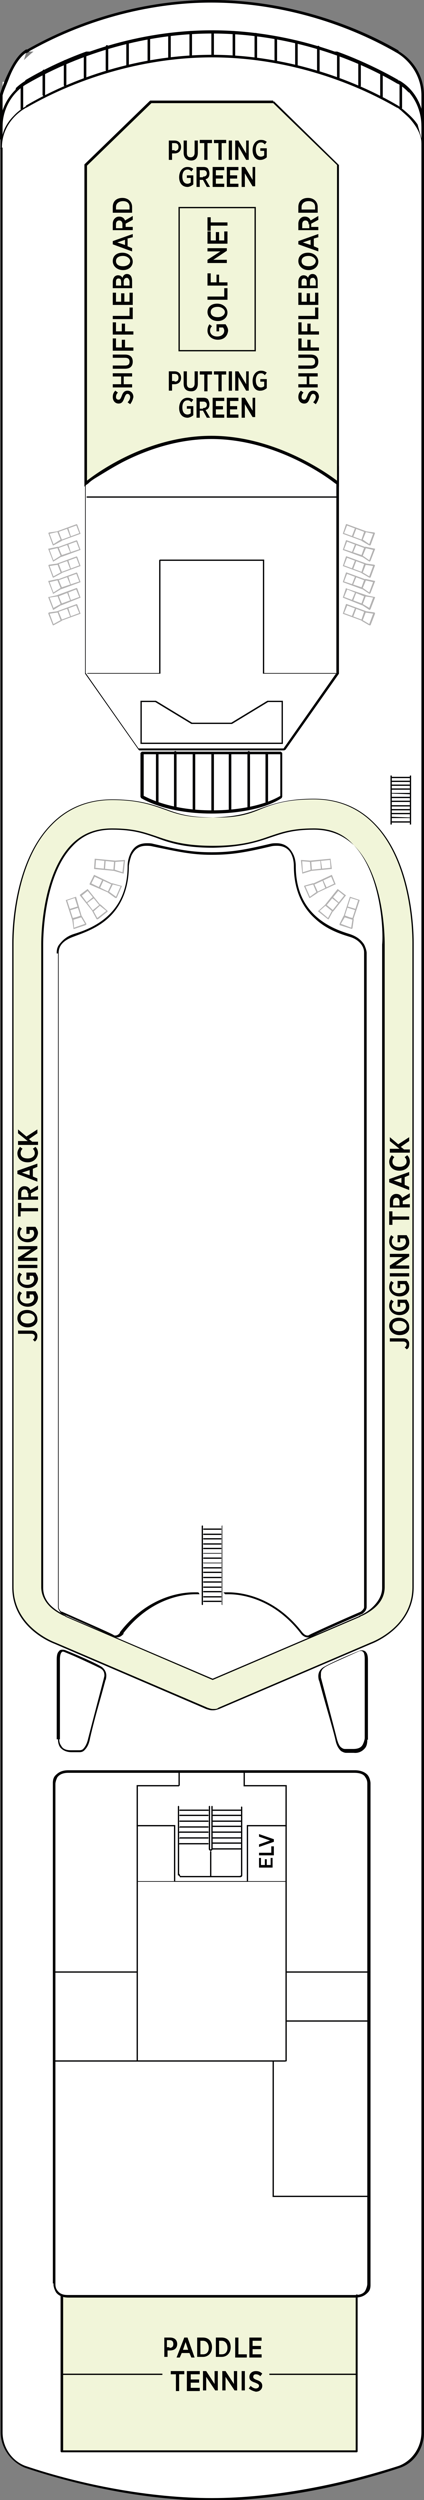 <?xml version="1.0" encoding="utf-8"?>
<!-- Generator: Adobe Illustrator 25.4.1, SVG Export Plug-In . SVG Version: 6.00 Build 0)  -->
<svg version="1.1" id="Calque_1" xmlns="http://www.w3.org/2000/svg" xmlns:xlink="http://www.w3.org/1999/xlink" x="0px" y="0px"
	 viewBox="0 0 65.8 387.8" style="enable-background:new 0 0 65.8 387.8;" xml:space="preserve">
<rect x="0" y="0" width="65.8" height="387.8" fill="#808080" stroke="none"/>
<style type="text/css">
	.st0{fill:#FFFFFF;}
	.st1{fill:#020203;}
	.st2{fill:#F1F5D9;}
	.st3{fill:#B3B2B2;}
	.st4{fill:none;}
	.st5{enable-background:new    ;}
</style>
<path class="st0" d="M0.4,33.4L0.2,15.1c0,0,1.3-7.2,12.6-11.2c11.3-4,27-6.1,43.3,1.2c0,0,8.6,2.8,9.2,8.4c0,0,0.1,12.3,0.1,12.9
	v9.2L0.4,33.4z"/>
<rect x="0.4" y="12.7" class="st0" width="65" height="28.3"/>
<path class="st0" d="M0.2,19.4v357.9c0,2.3,1.5,4.5,3.7,5.3c8.9,3,19.5,5.1,29.1,5.1s20.1-2.1,29-5.1c2.2-0.8,3.6-3,3.6-5.3V19.4"/>
<path class="st1" d="M0.4,19.4v357.9c0,2.3,1.4,4.4,3.5,5.2l-0.1,0.2l0.1-0.2c8.9,3,19.5,5,29,5c9.5,0,20-2.1,29-5l0.1,0.2l-0.1-0.2
	c2.1-0.8,3.5-2.9,3.5-5.2V19.4c0-0.1,0.1-0.2,0.2-0.2c0.1,0,0.2,0.1,0.2,0.2v357.9c0,2.4-1.4,4.7-3.7,5.5h0c-9,3-19.5,5.1-29.1,5.1
	s-20.2-2.1-29.1-5.1h0c-2.2-0.9-3.8-3.1-3.8-5.5V19.4c0-0.1,0.1-0.2,0.2-0.2S0.4,19.3,0.4,19.4z"/>
<path class="st2" d="M33.1,126.8c-3.8,0-5.5-0.6-7.4-1.3c-2-0.7-4.1-1.5-8.3-1.5c-3.8,0-6.9,1.3-9.4,3.9c-6.2,6.3-6,18.3-5.9,18.8
	v99.5c0,6,5.8,8.4,6.5,8.7L32.1,265c0.3,0.1,0.6,0.2,1,0.2c0.3,0,0.7,0,1-0.2l23.6-10.1c0.8-0.3,6.5-2.7,6.5-8.7v-99.6
	c0-0.4,0.2-12.4-5.9-18.7c-2.5-2.6-5.7-3.9-9.5-3.9c-4.1,0-6.2,0.8-8.3,1.5C38.6,126.2,36.8,126.8,33.1,126.8 M54.9,131.1
	c4.8,5,4.7,15.4,4.7,15.5v99.6c0,3-3.5,4.4-3.6,4.4l-0.1,0.1l-22.8,9.7l-22.8-9.7l-0.1-0.1c-0.1-0.1-3.6-1.4-3.6-4.4v-99.6
	c0-0.2-0.2-10.6,4.6-15.6c1.6-1.7,3.7-2.5,6.2-2.5c3.3,0,4.9,0.6,6.8,1.2c2,0.7,4.3,1.5,8.8,1.6h0h0.1h0.1h0c4.5,0,6.8-0.8,8.8-1.6
	c1.8-0.6,3.4-1.2,6.8-1.2C51.2,128.6,53.3,129.4,54.9,131.1"/>
<path class="st1" d="M33.1,126.8L33.1,126.8c-3.8,0.1-5.6-0.5-7.5-1.2c-2-0.7-4.1-1.5-8.2-1.5c-3.7,0-6.9,1.3-9.4,3.9
	c-5.6,5.7-5.9,16.1-5.9,18.3c0,0.2,0,0.4,0,0.4l0,0v99.5c0,5.9,5.7,8.3,6.5,8.6l0,0l23.6,10.1c0.3,0.1,0.6,0.2,0.8,0.2H33l0,0l0,0
	h0.1c0.3,0,0.6,0,0.8-0.2l23.6-10.1l0,0c0.8-0.3,6.5-2.7,6.5-8.6v-99.6l0,0c0,0,0-0.2,0-0.4c0-2.1-0.3-12.5-5.9-18.3
	c-2.5-2.6-5.7-3.9-9.4-3.9c-4.1,0-6.2,0.7-8.2,1.5C38.6,126.3,36.8,126.9,33.1,126.8L33.1,126.8L33.1,126.8c3.7-0.1,5.5-0.7,7.3-1.4
	c2-0.7,4.2-1.5,8.3-1.5c3.8,0,7,1.3,9.5,3.9c5.7,5.8,6,16.3,6,18.4c0,0.2,0,0.3,0,0.4h-0.1h0.1v99.6c0,6-5.8,8.5-6.6,8.8l0-0.1
	l0,0.1L34,265.1c-0.3,0.1-0.6,0.2-0.9,0.2H33v-0.1v0.1h-0.1c-0.3,0-0.6-0.1-0.9-0.2L8.5,255l0-0.1l0,0.1c-0.8-0.3-6.6-2.7-6.6-8.8
	v-99.5H2H1.9c0-0.1,0-0.2,0-0.4c0-2.2,0.3-12.6,6-18.4c2.5-2.6,5.7-3.9,9.5-3.9c4.1,0,6.3,0.8,8.3,1.5c1.9,0.7,3.6,1.3,7.4,1.3
	L33.1,126.8L33.1,126.8z M54.9,131.1L54.9,131.1c4.6,4.5,4.8,13.8,4.8,15.3c0,0.1,0,0.2,0,0.2v99.6c0,1.6-0.9,2.7-1.8,3.4
	c-0.9,0.7-1.8,1.1-1.9,1.1l0-0.1l0,0.1l-0.1,0.1L33,260.6l-22.8-9.8l-0.1-0.1l0-0.1l0,0.1c-0.1,0-1-0.4-1.9-1.1s-1.8-1.9-1.8-3.4
	v-99.6h0.1H6.4c0,0,0-0.1,0-0.2c0-1.5,0.2-10.8,4.7-15.4c1.7-1.7,3.7-2.5,6.3-2.5c3.4,0,5,0.6,6.8,1.2c2,0.7,4.3,1.5,8.8,1.5h0h0H33
	l0,0h0.1h0h0l0,0c4.5,0,6.8-0.8,8.8-1.5c1.8-0.6,3.4-1.2,6.8-1.2C51.3,128.5,53.3,129.3,54.9,131.1L54.9,131.1L54.9,131.1
	c-1.7-1.6-3.7-2.4-6.2-2.4c-3.3,0-4.9,0.6-6.7,1.2c-2,0.7-4.4,1.5-8.9,1.6v-0.1l0,0.1h0h0H33H33h0h0l0-0.1v0.1
	c-4.5,0-6.8-0.8-8.9-1.6c-1.8-0.6-3.4-1.2-6.7-1.2c-2.5,0-4.5,0.8-6.1,2.5c-4.4,4.5-4.6,13.8-4.6,15.3c0,0.1,0,0.2,0,0.2v99.6
	c0,1.5,0.8,2.5,1.7,3.2c0.9,0.7,1.8,1.1,1.8,1.1l0,0l0.1,0.1l22.7,9.7l22.7-9.7l0.1-0.1l0,0l0,0c0.1,0,1-0.4,1.8-1.1
	s1.7-1.8,1.7-3.2v-99.6c0,0,0-0.1,0-0.2C59.5,144.9,59.3,135.7,54.9,131.1L54.9,131.1z"/>
<path class="st0" d="M32.8,65.4c4.3,0,11.1,0.8,15.4,2.1c4.3,1.3,4.2,5.1,4.2,5.1v31.8l-8.3,11.8H32.8H21.6l-8.3-11.8V72.6
	c0,0-0.2-3.8,4.2-5.1S28.5,65.4,32.8,65.4"/>
<path class="st1" d="M32.8,65.4v-0.2c4.4,0,11.1,0.8,15.5,2.1c2,0.6,3.1,1.8,3.7,2.9c0.6,1.1,0.6,2.1,0.6,2.3v0.1l-0.2,0h0.2v31.8
	l0,0.1l-8.3,11.8l-0.2,0.1H32.8H21.6l-0.1-0.1l-8.3-11.8l0-0.1V72.6h0.2l-0.2,0v-0.1c0-0.3,0-1.3,0.6-2.3c0.6-1.1,1.6-2.2,3.7-2.9
	c4.4-1.3,11.1-2.1,15.5-2.1L32.8,65.4l0,0.2c-4.3,0-11,0.8-15.4,2.1c-1.9,0.6-2.9,1.7-3.5,2.7c-0.5,1-0.6,1.9-0.6,2.2v0.1v0v31.7
	l8.2,11.7h11.1H44l8.2-11.7V72.6v0v-0.1c0-0.2,0-1.2-0.6-2.2s-1.5-2.1-3.5-2.7c-4.3-1.3-11-2.1-15.4-2.1L32.8,65.4L32.8,65.4z"/>
<rect x="9.2" y="81.9" transform="matrix(0.94 -0.342 0.342 0.94 -27.609 8.644)" class="st0" width="3.1" height="1.4"/>
<polygon class="st3" points="11.9,81.4 12,81.4 12.5,82.8 9.5,83.9 8.9,82.4 11.9,81.3 12,81.4 11.9,81.4 11.9,81.5 9.1,82.5 
	9.6,83.7 12.3,82.7 11.8,81.4 11.9,81.4 11.9,81.5 "/>
<polygon class="st0" points="9,82.5 9.5,83.8 8.3,84.5 7.6,82.7 "/>
<polygon class="st3" points="9,82.5 9.1,82.4 9.6,83.8 9.6,83.9 8.3,84.6 8.2,84.6 8.2,84.6 7.5,82.7 7.5,82.7 7.6,82.6 9,82.4 
	9.1,82.4 9,82.5 9,82.5 7.7,82.8 8.3,84.4 9.4,83.7 8.9,82.5 9,82.5 9,82.5 "/>
<rect x="9.2" y="84.4" transform="matrix(0.94 -0.343 0.343 0.94 -28.496 8.817)" class="st0" width="3.1" height="1.4"/>
<polygon class="st3" points="11.9,83.9 12,83.9 12.5,85.3 9.5,86.4 8.9,84.9 11.9,83.8 12,83.9 11.9,83.9 11.9,84 9.1,85 9.6,86.1 
	12.3,85.2 11.8,83.9 11.9,83.9 11.9,84 "/>
<polygon class="st0" points="9,84.9 9.5,86.3 8.3,87 7.6,85.2 "/>
<polygon class="st3" points="9,84.9 9.1,84.9 9.6,86.2 9.6,86.3 8.3,87.1 8.2,87.1 8.2,87 7.5,85.2 7.5,85.1 7.6,85.1 9,84.8 
	9.1,84.9 9,84.9 9,85 7.7,85.3 8.3,86.9 9.4,86.2 8.9,85 9,84.9 9,85 "/>
<rect x="9.2" y="86.9" transform="matrix(0.939 -0.343 0.343 0.939 -29.379 8.977)" class="st0" width="3" height="1.4"/>
<polygon class="st3" points="11.9,86.4 12,86.4 12.5,87.8 9.5,88.9 8.9,87.4 11.9,86.3 12,86.4 11.9,86.4 11.9,86.5 9.1,87.5 
	9.6,88.7 12.3,87.7 11.8,86.4 11.9,86.4 11.9,86.5 "/>
<polygon class="st0" points="9,87.5 9.5,88.8 8.3,89.5 7.6,87.7 "/>
<polygon class="st3" points="9,87.5 9.1,87.4 9.6,88.8 9.6,88.9 8.3,89.6 8.2,89.6 8.2,89.6 7.5,87.7 7.5,87.7 7.6,87.6 9,87.4 
	9.1,87.4 9,87.5 9,87.6 7.7,87.8 8.3,89.4 9.4,88.8 8.9,87.5 9,87.5 9,87.6 "/>
<rect x="9.2" y="89.4" transform="matrix(0.94 -0.342 0.342 0.94 -30.192 9.111)" class="st0" width="3.1" height="1.4"/>
<polygon class="st3" points="11.9,88.9 12,88.9 12.5,90.3 9.5,91.4 8.9,89.9 11.9,88.8 12,88.9 11.9,88.9 11.9,89 9.1,90 9.6,91.1 
	12.3,90.2 11.8,88.9 11.9,88.9 11.9,89 "/>
<polygon class="st0" points="9,89.9 9.5,91.3 8.3,92 7.6,90.2 "/>
<polygon class="st3" points="9,89.9 9.1,89.9 9.6,91.2 9.6,91.3 8.3,92.1 8.2,92.1 8.2,92 7.5,90.2 7.5,90.1 7.6,90.1 9,89.8 
	9.1,89.9 9,89.9 9,90 7.7,90.3 8.3,91.9 9.4,91.2 8.9,90 9,89.9 9,90 "/>
<rect x="9.2" y="91.8" transform="matrix(0.939 -0.343 0.343 0.939 -31.074 9.276)" class="st0" width="3" height="1.4"/>
<polygon class="st3" points="11.9,91.4 12,91.3 12.5,92.7 9.5,93.9 8.9,92.3 11.9,91.2 12,91.3 11.9,91.4 11.9,91.4 9.1,92.5 
	9.6,93.6 12.3,92.6 11.8,91.4 11.9,91.4 11.9,91.4 "/>
<polygon class="st0" points="9,92.4 9.5,93.7 8.3,94.5 7.6,92.7 "/>
<polygon class="st3" points="9,92.4 9.1,92.4 9.6,93.7 9.6,93.8 8.3,94.6 8.2,94.6 8.2,94.5 7.5,92.7 7.5,92.6 7.6,92.6 9,92.3 
	9.1,92.4 9,92.4 9,92.5 7.7,92.7 8.3,94.3 9.4,93.7 8.9,92.4 9,92.4 9,92.5 "/>
<rect x="9.2" y="94.3" transform="matrix(0.94 -0.342 0.342 0.94 -31.887 9.41)" class="st0" width="3.1" height="1.4"/>
<polygon class="st3" points="11.9,93.8 12,93.8 12.5,95.2 9.5,96.3 8.9,94.8 11.9,93.7 12,93.8 11.9,93.8 11.9,93.9 9.1,94.9 
	9.6,96.1 12.3,95.1 11.8,93.9 11.9,93.8 11.9,93.9 "/>
<polygon class="st0" points="9,94.9 9.5,96.2 8.3,97 7.6,95.1 "/>
<polygon class="st3" points="9,94.9 9.1,94.9 9.6,96.2 9.6,96.3 8.3,97 8.2,97 8.2,97 7.5,95.2 7.5,95.1 7.6,95 9,94.8 9.1,94.9 
	9,94.9 9,95 7.7,95.2 8.3,96.8 9.4,96.2 8.9,94.9 9,94.9 9,95 "/>
<line class="st4" x1="10.9" y1="95.7" x2="10.5" y2="94.4"/>
<polyline class="st3" points="10.9,95.7 10.4,94.4 10.6,94.3 11,95.6 "/>
<line class="st4" x1="10.9" y1="93.2" x2="10.5" y2="91.9"/>
<polyline class="st3" points="10.9,93.2 10.4,91.9 10.6,91.9 11,93.1 "/>
<line class="st4" x1="10.9" y1="90.7" x2="10.5" y2="89.4"/>
<polyline class="st3" points="10.9,90.7 10.4,89.5 10.6,89.4 11,90.7 "/>
<line class="st4" x1="10.9" y1="88.2" x2="10.5" y2="87"/>
<polyline class="st3" points="10.9,88.3 10.4,87 10.6,86.9 11,88.2 "/>
<line class="st4" x1="10.9" y1="85.7" x2="10.5" y2="84.4"/>
<polyline class="st3" points="10.9,85.7 10.4,84.5 10.6,84.4 11,85.7 "/>
<line class="st4" x1="10.9" y1="83.2" x2="10.5" y2="82"/>
<polyline class="st3" points="10.9,83.3 10.4,82 10.6,81.9 11,83.2 "/>
<rect x="54.3" y="81.1" transform="matrix(0.342 -0.94 0.94 0.342 -41.45 105.986)" class="st0" width="1.4" height="3"/>
<polygon class="st3" points="53.8,81.4 53.9,81.4 53.4,82.7 56.1,83.7 56.5,82.5 53.8,81.5 53.8,81.4 53.9,81.4 53.8,81.4 
	53.8,81.3 56.8,82.4 56.2,83.9 53.2,82.8 53.7,81.3 53.8,81.3 "/>
<polygon class="st0" points="56.7,82.5 56.2,83.8 57.4,84.5 58.1,82.7 "/>
<polygon class="st3" points="56.7,82.5 56.8,82.5 56.3,83.7 57.3,84.4 57.9,82.8 56.6,82.5 56.7,82.5 56.8,82.5 56.7,82.5 
	56.7,82.4 58.1,82.6 58.2,82.7 58.2,82.7 57.5,84.6 57.4,84.6 57.3,84.6 56.1,83.9 56.1,83.8 56.6,82.4 56.7,82.4 "/>
<rect x="54.3" y="83.5" transform="matrix(0.343 -0.94 0.94 0.343 -43.775 107.565)" class="st0" width="1.4" height="3.1"/>
<polygon class="st3" points="53.8,83.9 53.9,83.9 53.4,85.2 56.1,86.1 56.5,85 53.8,84 53.8,83.9 53.9,83.9 53.8,83.9 53.8,83.8 
	56.8,84.9 56.2,86.4 53.2,85.3 53.7,83.8 53.8,83.8 "/>
<polygon class="st0" points="56.7,84.9 56.2,86.3 57.4,87 58.1,85.2 "/>
<polygon class="st3" points="56.7,84.9 56.8,85 56.3,86.2 57.3,86.9 57.9,85.3 56.6,85 56.7,84.9 56.8,85 56.7,84.9 56.7,84.8 
	58.1,85.1 58.2,85.1 58.2,85.2 57.5,87 57.4,87.1 57.3,87.1 56.1,86.3 56.1,86.2 56.6,84.9 56.7,84.8 "/>
<rect x="54.3" y="86.1" transform="matrix(0.343 -0.939 0.939 0.343 -46.166 109.203)" class="st0" width="1.4" height="3"/>
<polygon class="st3" points="53.8,86.4 53.9,86.4 53.4,87.7 56.1,88.7 56.5,87.5 53.8,86.5 53.8,86.4 53.9,86.4 53.8,86.4 
	53.8,86.3 56.8,87.4 56.2,88.9 53.2,87.8 53.7,86.3 53.8,86.3 "/>
<polygon class="st0" points="56.7,87.5 56.2,88.8 57.4,89.5 58.1,87.7 "/>
<polygon class="st3" points="56.7,87.5 56.8,87.5 56.3,88.8 57.3,89.4 57.9,87.8 56.6,87.6 56.7,87.5 56.8,87.5 56.7,87.5 
	56.7,87.4 58.1,87.6 58.2,87.7 58.2,87.7 57.5,89.6 57.4,89.6 57.3,89.6 56.1,88.9 56.1,88.8 56.6,87.4 56.7,87.4 "/>
<rect x="54.3" y="88.5" transform="matrix(0.342 -0.94 0.94 0.342 -48.474 110.877)" class="st0" width="1.4" height="3.1"/>
<polygon class="st3" points="53.8,88.9 53.9,88.9 53.4,90.2 56.1,91.1 56.5,90 53.8,89 53.8,88.9 53.9,88.9 53.8,88.9 53.8,88.8 
	56.8,89.9 56.2,91.4 53.2,90.3 53.7,88.8 53.8,88.8 "/>
<polygon class="st0" points="56.7,89.9 56.2,91.3 57.4,92 58.1,90.2 "/>
<polygon class="st3" points="56.7,89.9 56.8,90 56.3,91.2 57.3,91.9 57.9,90.3 56.6,90 56.7,89.9 56.8,90 56.7,89.9 56.7,89.8 
	58.1,90.1 58.2,90.1 58.2,90.2 57.5,92 57.4,92.1 57.3,92.1 56.1,91.3 56.1,91.2 56.6,89.9 56.7,89.8 "/>
<rect x="54.3" y="91" transform="matrix(0.343 -0.939 0.939 0.343 -50.805 112.455)" class="st0" width="1.4" height="3"/>
<polygon class="st3" points="53.8,91.4 53.9,91.4 53.4,92.6 56.1,93.6 56.5,92.5 53.8,91.4 53.8,91.4 53.9,91.4 53.8,91.4 
	53.8,91.3 56.8,92.3 56.2,93.9 53.2,92.7 53.7,91.2 53.8,91.3 "/>
<polygon class="st0" points="56.7,92.4 56.2,93.7 57.4,94.5 58.1,92.7 "/>
<polygon class="st3" points="56.7,92.4 56.8,92.4 56.3,93.7 57.3,94.3 57.9,92.7 56.6,92.5 56.7,92.4 56.8,92.4 56.7,92.4 
	56.7,92.3 58.1,92.6 58.2,92.6 58.2,92.7 57.5,94.5 57.4,94.6 57.3,94.6 56.1,93.8 56.1,93.7 56.6,92.4 56.7,92.3 "/>
<rect x="54.3" y="93.5" transform="matrix(0.342 -0.94 0.94 0.342 -53.12 114.133)" class="st0" width="1.4" height="3.1"/>
<polygon class="st3" points="53.8,93.8 53.9,93.9 53.4,95.1 56.1,96.1 56.5,94.9 53.8,93.9 53.8,93.8 53.9,93.9 53.8,93.8 
	53.8,93.7 56.8,94.8 56.2,96.3 53.2,95.2 53.7,93.7 53.8,93.7 "/>
<polygon class="st0" points="56.7,94.9 56.2,96.2 57.4,97 58.1,95.1 "/>
<polygon class="st3" points="56.7,94.9 56.8,94.9 56.3,96.2 57.3,96.8 57.9,95.2 56.6,95 56.7,94.9 56.8,94.9 56.7,94.9 56.7,94.8 
	58.1,95 58.2,95.1 58.2,95.2 57.5,97 57.4,97 57.3,97 56.1,96.3 56.1,96.2 56.6,94.9 56.7,94.8 "/>
<line class="st4" x1="54.7" y1="95.7" x2="55.2" y2="94.4"/>
<polyline class="st3" points="54.6,95.6 55.1,94.3 55.3,94.4 54.8,95.7 "/>
<line class="st4" x1="54.7" y1="93.2" x2="55.2" y2="91.9"/>
<polyline class="st3" points="54.6,93.1 55.1,91.9 55.3,91.9 54.8,93.2 "/>
<line class="st4" x1="54.7" y1="90.7" x2="55.2" y2="89.4"/>
<polyline class="st3" points="54.6,90.7 55.1,89.4 55.3,89.5 54.8,90.7 "/>
<line class="st4" x1="54.7" y1="88.2" x2="55.2" y2="87"/>
<polyline class="st3" points="54.6,88.2 55.1,86.9 55.3,87 54.8,88.3 "/>
<line class="st4" x1="54.7" y1="85.7" x2="55.2" y2="84.4"/>
<polyline class="st3" points="54.6,85.7 55.1,84.4 55.3,84.5 54.8,85.7 "/>
<line class="st4" x1="54.7" y1="83.2" x2="55.2" y2="82"/>
<polyline class="st3" points="54.6,83.2 55.1,81.9 55.3,82 54.8,83.3 "/>
<rect x="13.3" y="138.1" transform="matrix(0.784 -0.62 0.62 0.784 -83.613 38.816)" class="st0" width="1.4" height="3.1"/>
<polygon class="st3" points="12.5,138.9 12.4,138.8 13.6,137.9 15.6,140.4 14.4,141.4 12.4,138.9 12.4,138.8 12.5,138.9 12.6,138.8 
	14.4,141.2 15.4,140.4 13.6,138.2 12.6,139 12.5,138.9 12.6,138.8 "/>
<polygon class="st0" points="14.4,141.3 15.5,140.4 16.6,141.3 15.1,142.6 "/>
<polygon class="st3" points="14.4,141.3 14.4,141.2 15.5,140.3 15.6,140.3 16.7,141.3 16.7,141.3 16.7,141.4 15.2,142.6 15.1,142.6 
	15,142.6 14.3,141.3 14.4,141.2 14.4,141.3 14.5,141.3 15.1,142.4 16.5,141.3 15.5,140.5 14.5,141.4 14.4,141.3 14.5,141.3 "/>
<line class="st4" x1="14.5" y1="139.2" x2="13.5" y2="140.1"/>
<polyline class="st3" points="14.6,139.3 13.5,140.1 13.4,140 14.5,139.1 "/>
<rect x="10.8" y="139.3" transform="matrix(0.954 -0.301 0.301 0.954 -41.831 9.971)" class="st0" width="1.4" height="3"/>
<polygon class="st3" points="10.4,139.6 10.3,139.6 11.8,139.1 12.7,142.2 11.2,142.7 10.2,139.6 10.3,139.6 10.4,139.6 10.4,139.6 
	11.3,142.4 12.5,142.1 11.6,139.3 10.4,139.7 10.4,139.6 10.4,139.6 "/>
<polygon class="st0" points="11.3,142.6 12.6,142.1 13.3,143.4 11.5,144 "/>
<polygon class="st3" points="11.3,142.6 11.2,142.5 12.6,142 12.7,142.1 13.4,143.3 13.4,143.4 13.3,143.5 11.5,144.1 11.4,144.1 
	11.4,144 11.2,142.6 11.2,142.5 11.3,142.6 11.4,142.6 11.5,143.9 13.2,143.3 12.6,142.3 11.3,142.7 11.3,142.6 11.4,142.6 "/>
<line class="st4" x1="12.1" y1="140.7" x2="10.8" y2="141.1"/>
<polyline class="st3" points="12.2,140.8 10.9,141.2 10.8,141 12.1,140.6 "/>
<rect x="15" y="135.6" transform="matrix(0.421 -0.907 0.907 0.421 -115.261 93.648)" class="st0" width="1.4" height="3.1"/>
<polygon class="st3" points="14,137.1 13.9,137.1 14.6,135.7 17.5,137.1 16.9,138.5 13.9,137.2 13.9,137.1 14,137.1 14.1,137 
	16.8,138.3 17.3,137.2 14.7,136 14.1,137.2 14,137.1 14.1,137 "/>
<polygon class="st0" points="16.8,138.4 17.4,137.1 18.8,137.5 18,139.2 "/>
<polygon class="st3" points="16.8,138.4 16.7,138.4 17.3,137.1 17.4,137 18.8,137.4 18.9,137.4 18.9,137.5 18.1,139.3 18,139.3 
	17.9,139.3 16.8,138.5 16.7,138.4 16.8,138.4 16.9,138.3 18,139.1 18.7,137.5 17.5,137.2 16.9,138.4 16.8,138.4 16.9,138.3 "/>
<line class="st4" x1="16" y1="136.5" x2="15.4" y2="137.7"/>
<polyline class="st3" points="16.1,136.5 15.5,137.8 15.3,137.7 15.9,136.4 "/>
<rect x="15.6" y="132.6" transform="matrix(9.189709e-02 -0.996 0.996 9.189709e-02 -118.826 138.014)" class="st0" width="1.4" height="3.1"/>
<polygon class="st3" points="14.7,134.7 14.6,134.7 14.7,133.2 17.9,133.5 17.8,135.1 14.6,134.8 14.6,134.7 14.7,134.7 14.7,134.6 
	17.6,134.9 17.7,133.7 14.9,133.4 14.8,134.7 14.7,134.7 14.7,134.6 "/>
<polygon class="st0" points="17.7,135 17.9,133.6 19.3,133.5 19.1,135.4 "/>
<polygon class="st3" points="17.7,135 17.6,135 17.8,133.6 17.8,133.5 19.3,133.4 19.4,133.4 19.4,133.5 19.2,135.4 19.2,135.5 
	19.1,135.5 17.7,135.1 17.6,135 17.7,135 17.8,134.9 19,135.3 19.2,133.6 17.9,133.7 17.8,135 17.7,135 17.8,134.9 "/>
<line class="st4" x1="16.3" y1="133.5" x2="16.2" y2="134.8"/>
<polyline class="st3" points="16.4,133.5 16.3,134.8 16.1,134.8 16.2,133.5 "/>
<rect x="50.5" y="138.9" transform="matrix(0.621 -0.784 0.784 0.621 -89.756 93.761)" class="st0" width="3" height="1.4"/>
<polygon class="st3" points="53.5,138.9 53.5,139 52.5,138.2 50.7,140.4 51.6,141.2 53.5,138.8 53.5,138.9 53.5,139 53.5,138.9 
	53.6,139 51.7,141.4 50.4,140.4 52.4,137.9 53.7,138.9 53.6,139 "/>
<polygon class="st0" points="51.6,141.3 50.5,140.4 49.4,141.3 51,142.6 "/>
<polygon class="st3" points="51.6,141.3 51.6,141.4 50.5,140.5 49.6,141.3 50.9,142.4 51.5,141.3 51.6,141.3 51.6,141.4 51.6,141.3 
	51.7,141.3 51,142.6 51,142.6 50.9,142.6 49.4,141.4 49.3,141.3 49.4,141.3 50.5,140.3 50.6,140.3 51.7,141.2 51.7,141.3 "/>
<line class="st4" x1="51.5" y1="139.2" x2="52.6" y2="140.1"/>
<polyline class="st3" points="51.6,139.1 52.6,140 52.5,140.1 51.5,139.3 "/>
<rect x="53" y="140.2" transform="matrix(0.301 -0.954 0.954 0.301 -96.201 150.559)" class="st0" width="3" height="1.4"/>
<polygon class="st3" points="55.7,139.6 55.7,139.7 54.4,139.3 53.5,142.1 54.7,142.4 55.6,139.6 55.7,139.6 55.7,139.7 55.7,139.6 
	55.8,139.7 54.8,142.7 53.3,142.2 54.3,139.1 55.8,139.6 55.8,139.7 "/>
<polygon class="st0" points="54.8,142.6 53.4,142.1 52.7,143.4 54.6,144 "/>
<polygon class="st3" points="54.8,142.6 54.8,142.7 53.5,142.3 52.9,143.3 54.5,143.9 54.7,142.6 54.8,142.6 54.8,142.7 54.8,142.6 
	54.9,142.6 54.7,144 54.6,144.1 54.6,144.1 52.7,143.5 52.7,143.4 52.7,143.3 53.3,142.1 53.5,142 54.8,142.5 54.9,142.6 "/>
<line class="st4" x1="53.9" y1="140.7" x2="55.2" y2="141.1"/>
<polyline class="st3" points="53.9,140.6 55.2,141 55.2,141.2 53.9,140.8 "/>
<rect x="48.8" y="136.4" transform="matrix(0.907 -0.421 0.421 0.907 -53.048 33.929)" class="st0" width="3" height="1.4"/>
<polygon class="st3" points="52,137.1 51.9,137.2 51.4,136 48.8,137.2 49.3,138.3 52,137 52,137.1 51.9,137.2 52,137.1 52,137.2 
	49.2,138.5 48.5,137.1 51.5,135.7 52.1,137.2 52,137.2 "/>
<polygon class="st0" points="49.2,138.4 48.6,137.1 47.2,137.5 48.1,139.2 "/>
<polygon class="st3" points="49.2,138.4 49.1,138.4 48.6,137.2 47.4,137.5 48.1,139.1 49.2,138.3 49.2,138.4 49.1,138.4 49.2,138.4 
	49.3,138.5 48.1,139.3 48,139.3 48,139.3 47.2,137.5 47.2,137.4 47.2,137.4 48.6,137 48.7,137.1 49.3,138.4 49.3,138.5 "/>
<line class="st4" x1="50" y1="136.5" x2="50.6" y2="137.7"/>
<polyline class="st3" points="50.1,136.4 50.7,137.7 50.5,137.8 50,136.5 "/>
<rect x="48.3" y="133.5" transform="matrix(0.996 -9.189709e-02 9.189709e-02 0.996 -12.118 5.143)" class="st0" width="3.1" height="1.4"/>
<polygon class="st3" points="51.4,134.7 51.3,134.7 51.2,133.4 48.3,133.7 48.4,134.9 51.4,134.6 51.4,134.7 51.3,134.7 51.4,134.7 
	51.4,134.8 48.2,135.1 48.1,133.5 51.3,133.2 51.5,134.8 51.4,134.8 "/>
<polygon class="st0" points="48.3,135 48.2,133.6 46.8,133.5 47,135.4 "/>
<polygon class="st3" points="48.3,135 48.2,135 48.1,133.7 46.9,133.6 47,135.3 48.3,134.9 48.3,135 48.2,135 48.3,135 48.3,135.1 
	47,135.5 46.9,135.5 46.9,135.4 46.7,133.5 46.7,133.4 46.8,133.4 48.2,133.5 48.3,133.6 48.4,135 48.3,135.1 "/>
<line class="st4" x1="49.8" y1="133.5" x2="49.9" y2="134.8"/>
<polyline class="st3" points="49.8,133.5 50,134.8 49.8,134.8 49.7,133.5 "/>
<path class="st1" d="M30.8,247.3c0,0,0,0-0.1,0c-0.1,0-0.2,0-0.4,0c-1.7,0-6.9,0.5-11.2,6.1l-0.1-0.1l0.2,0.1c0,0-0.4,0.6-1.1,0.6
	c-0.1,0-0.3,0-0.5-0.1c-0.7-0.4-5.3-2.4-8-3.6l0,0c0,0-0.2-0.1-0.3-0.3s-0.3-0.4-0.3-0.7V147.9H9l-0.2,0v-0.1c0-0.2,0-0.8,0.4-1.3
	s1-1.2,2.2-1.6c1.3-0.4,3.4-1.1,5.2-2.7c1.8-1.6,3.2-4,3.2-7.9H20l-0.2,0v0c0-0.1,0-0.9,0.4-1.8c0.4-0.9,1.1-1.7,2.6-1.7
	c0.3,0,0.7,0,1,0.1c3.9,0.9,6,1.3,9,1.3c0.1,0,0.2,0.1,0.2,0.2s-0.1,0.2-0.2,0.2c-3.1,0-5.2-0.5-9.1-1.3c-0.4-0.1-0.7-0.1-1-0.1
	c-1.3,0-1.9,0.7-2.3,1.5c-0.3,0.8-0.4,1.6-0.4,1.6h0h0h0h0v0c0,4-1.5,6.6-3.3,8.2s-4,2.3-5.3,2.8c-1.1,0.4-1.7,0.9-2,1.4
	c-0.3,0.5-0.3,1-0.3,1.1v0.1v0v101.4c0,0.2,0.1,0.3,0.2,0.5l0.2,0.2l0.1,0l0,0l-0.1,0.2l0.1-0.2c2.7,1.2,7.3,3.2,8,3.6
	c0.1,0.1,0.2,0.1,0.3,0.1c0.2,0,0.4-0.1,0.5-0.2l0.2-0.2l0-0.1l0,0l0,0c4.4-5.7,9.7-6.2,11.5-6.2c0.4,0,0.6,0,0.6,0
	c0.1,0,0.2,0.1,0.2,0.2C31,247.3,31,247.3,30.8,247.3z"/>
<path class="st1" d="M61.6,12.8C53.1,7.9,42.9,5,32.9,5c-10,0-20.3,2.9-28.7,7.8c-0.1,0.1-0.2,0-0.3-0.1s0-0.2,0.1-0.3
	c8.5-5,18.8-7.9,28.9-7.9c10,0,20.3,2.9,28.8,7.9c0.1,0.1,0.1,0.2,0.1,0.3C61.8,12.8,61.7,12.9,61.6,12.8z"/>
<path class="st1" d="M65.4,19.4c0-2.7-1.5-5.2-3.8-6.5c-0.1-0.1-0.1-0.2-0.1-0.3s0.2-0.1,0.3-0.1c2.4,1.4,4,4,4,6.9
	c0,0.1-0.1,0.2-0.2,0.2S65.4,19.5,65.4,19.4z"/>
<path class="st1" d="M4.2,12.8c-2.3,1.3-3.8,3.9-3.8,6.6c0,0.1-0.1,0.2-0.2,0.2c-0.1,0-0.2-0.1-0.2-0.2c0-2.9,1.6-5.5,4-6.9
	c0.1-0.1,0.2,0,0.3,0.1C4.3,12.6,4.3,12.7,4.2,12.8z"/>
<path class="st0" d="M0.2,22.9c0-4.4,3.8-6.3,3.8-6.3c8.5-4.9,18.8-7.8,28.9-7.8c10,0,20.3,2.9,28.8,7.8c0,0,3.9,2.7,3.9,5.7"/>
<path class="st1" d="M0.1,22.9c0-2.3,1-3.9,2-4.9c1-1.1,2-1.5,2-1.6l0.1,0.2L4,16.4c8.5-5,18.8-7.9,28.9-7.9c10,0,20.4,2.9,28.9,7.9
	l0,0c0,0,1,0.7,2,1.7s2,2.5,2,4.1c0,0.1-0.1,0.2-0.2,0.2c-0.1,0-0.2-0.1-0.2-0.2c0-1.4-0.9-2.8-1.9-3.9c-0.5-0.5-1-0.9-1.3-1.2
	c-0.2-0.1-0.3-0.3-0.4-0.3c-0.1-0.1-0.2-0.1-0.2-0.1l0.1-0.2l-0.1,0.2c-8.5-4.9-18.7-7.8-28.7-7.8c-10,0-20.3,2.9-28.8,7.8l0,0
	c0,0-0.1,0-0.2,0.1c-0.7,0.4-3.6,2.3-3.6,6.1c0,0.1-0.1,0.2-0.2,0.2S0.1,23,0.1,22.9z"/>
<line class="st4" x1="57.4" y1="305.9" x2="44.5" y2="305.9"/>
<polygon class="st1" points="57.4,306 44.5,306 44.4,305.9 44.5,305.8 57.4,305.8 57.5,305.9 "/>
<polygon class="st1" points="21.2,319.7 21.2,283.2 21.2,283.1 21.3,283.1 27.1,283.1 27.2,283.1 27.2,283.2 27.2,291.8 38.3,291.8 
	38.3,283.2 38.3,283.1 38.4,283.1 44.4,283.1 44.5,283.1 44.5,283.2 44.5,319.7 44.4,319.8 44.3,319.7 44.3,283.3 38.5,283.3 
	38.5,291.8 38.5,291.9 38.4,291.9 27.1,291.9 27.1,291.9 27,291.8 27,283.3 21.4,283.3 21.4,319.7 21.3,319.8 "/>
<path class="st1" d="M32.6,291v-3.8l0.1-0.1l0.1,0.1v3.8l-0.1,0.1L32.6,291z M37.4,290.9v-10.6l0.1-0.1l0.1,0.1v10.6l-0.1,0.1
	L37.4,290.9z"/>
<polygon class="st1" points="33,280.2 33,286.8 32.9,286.9 32.8,286.8 32.8,280.2 32.9,280.1 "/>
<path class="st1" d="M27.9,285.9h4.4l0.1,0.1l-0.1,0.1h-4.5l-0.1-0.1L27.9,285.9z M27.9,285h4.4l0.1,0.1l-0.1,0.1h-4.5L27.9,285
	L27.9,285z M27.9,284.1h4.4l0.1,0.1l-0.1,0.1h-4.5l-0.1-0.1L27.9,284.1z M27.9,283.3h4.4l0.1,0.1l-0.1,0.1h-4.5L27.9,283.3
	L27.9,283.3z"/>
<polygon class="st1" points="32.3,282.6 27.9,282.6 27.8,282.5 27.9,282.4 32.3,282.4 32.4,282.5 "/>
<polygon class="st1" points="32.3,281.7 27.9,281.7 27.8,281.6 27.9,281.5 32.3,281.5 32.4,281.6 "/>
<polygon class="st1" points="32.3,280.9 27.9,280.9 27.8,280.8 27.9,280.7 32.3,280.7 32.5,280.8 "/>
<path class="st1" d="M37.4,286.9h-4.5l-0.1-0.1l0.1-0.1h4.5V286.9L37.4,286.9z M37.4,286h-4.5l-0.1-0.1l0.1-0.1h4.5V286L37.4,286z
	 M37.4,285.2h-4.5l-0.1-0.1l0.1-0.1h4.5l0.1,0.1L37.4,285.2z M37.4,284.3h-4.5l-0.1-0.1l0.1-0.1h4.5l0.1,0.1L37.4,284.3z
	 M37.4,283.4h-4.5l-0.1-0.1l0.1-0.1h4.5V283.4L37.4,283.4z"/>
<path class="st1" d="M37.4,282.6h-4.5l-0.1-0.1l0.1-0.1h4.5V282.6L37.4,282.6z M37.4,281.7h-4.5l-0.1-0.1l0.1-0.1h4.5V281.7
	L37.4,281.7z"/>
<polygon class="st1" points="32.9,280.7 37.4,280.7 37.5,280.8 37.4,280.9 32.9,280.9 32.8,280.8 "/>
<path class="st1" d="M37.6,290.9c0,0.2-0.2,0.3-0.3,0.3H28l-0.1,0l0-0.1V291H28v0.1c-0.1,0-0.3-0.1-0.3-0.3h0.1v0.1h-0.1l-0.1,0
	l0-0.1v-10.6l0.1-0.1l0.1,0.1v10.6h-0.1v-0.1h0.1l0.1,0l0,0.1L28,291l0.1,0l0,0.1v0.1H28V291h9.2l0.2-0.1L37.6,290.9L37.6,290.9z"/>
<path class="st1" d="M33,286.8c0,0.2-0.2,0.3-0.3,0.3s-0.3-0.1-0.3-0.3v-6.6l0.1-0.1l0.1,0.1v6.6l0.1,0.1l0.1-0.1l0.1-0.1L33,286.8z
	"/>
<polygon class="st1" points="31.6,248.3 34.3,248.3 34.4,248.4 34.3,248.5 31.6,248.5 31.5,248.4 "/>
<polygon class="st1" points="31.6,247.6 34.3,247.6 34.4,247.7 34.3,247.8 31.6,247.8 31.5,247.7 "/>
<polygon class="st1" points="31.6,246.8 34.3,246.8 34.4,246.9 34.3,247 31.6,247 31.5,246.9 "/>
<polygon class="st1" points="31.6,246.1 34.3,246.1 34.4,246.2 34.3,246.3 31.6,246.3 31.5,246.2 "/>
<polygon class="st1" points="31.6,245.3 34.3,245.3 34.4,245.4 34.3,245.5 31.6,245.5 31.5,245.4 "/>
<polygon class="st1" points="31.6,244.6 34.3,244.6 34.4,244.7 34.3,244.8 31.6,244.8 31.5,244.7 "/>
<polygon class="st1" points="31.6,243.8 34.3,243.8 34.4,243.9 34.3,244 31.6,244 31.5,243.9 "/>
<polygon class="st1" points="31.6,243.1 34.3,243.1 34.4,243.2 34.3,243.3 31.6,243.3 31.5,243.2 "/>
<polygon class="st1" points="31.6,242.4 34.3,242.4 34.4,242.4 34.3,242.5 31.6,242.5 31.5,242.4 "/>
<polygon class="st1" points="31.6,241.6 34.3,241.6 34.4,241.7 34.3,241.8 31.6,241.8 31.5,241.7 "/>
<polygon class="st1" points="31.6,240.9 34.3,240.9 34.4,241 34.3,241 31.6,241 31.5,241 "/>
<polygon class="st1" points="31.6,240.1 34.3,240.1 34.4,240.2 34.3,240.3 31.6,240.3 31.5,240.2 "/>
<polygon class="st1" points="31.6,239.4 34.3,239.4 34.4,239.5 34.3,239.6 31.6,239.6 31.5,239.5 "/>
<polygon class="st1" points="31.6,238.6 34.3,238.6 34.4,238.7 34.3,238.8 31.6,238.8 31.5,238.7 "/>
<polygon class="st1" points="31.6,237.9 34.3,237.9 34.4,238 34.3,238.1 31.6,238.1 31.5,238 "/>
<polygon class="st1" points="31.6,237.1 34.3,237.1 34.4,237.2 34.3,237.3 31.6,237.3 31.5,237.2 "/>
<polygon class="st1" points="31.3,248.9 31.3,236.7 31.4,236.6 31.5,236.7 31.5,248.9 31.4,249 "/>
<polygon class="st1" points="34.4,248.9 34.4,236.7 34.5,236.6 34.5,236.7 34.5,248.9 34.5,249 "/>
<polygon class="st1" points="27.9,274.8 27.9,277 27.8,277 27.8,277.1 21.4,277.1 21.4,283.3 21.3,283.4 21.2,283.3 21.2,277 
	21.2,276.9 21.3,276.9 27.7,276.9 27.7,274.8 27.8,274.7 "/>
<polygon class="st1" points="44.3,283.3 44.3,277.1 37.8,277.1 37.8,277 37.8,277 37.8,274.8 37.8,274.7 38,274.8 38,276.9 
	44.4,276.9 44.5,276.9 44.5,277 44.5,283.3 44.4,283.4 "/>
<polygon class="st1" points="8.4,319.6 44.3,319.6 44.4,319.7 44.3,319.8 8.4,319.8 8.3,319.7 "/>
<polygon class="st1" points="21.3,291.8 44.4,291.8 44.5,291.8 44.4,291.9 21.3,291.9 21.2,291.8 "/>
<polygon class="st1" points="44.4,313.4 57.4,313.4 57.5,313.5 57.4,313.6 44.4,313.6 44.3,313.5 "/>
<path class="st0" d="M9,269.7c0,0-0.2,2,1.9,2h1c0,0,1.1,0.4,1.6-1.6c0.5-2,2.5-9.6,2.5-9.6s0.6-1.3-0.8-2c-1.6-0.9-5.3-2.4-5.3-2.4
	S9,255.5,9,257.4V269.7z"/>
<path class="st1" d="M9,269.7l0.2,0l0,0.1c0,0.2,0,0.6,0.3,1c0.2,0.4,0.6,0.7,1.5,0.7h1l0.1,0l0,0l0,0l0,0l0,0l0,0c0,0,0.1,0,0.2,0
	c0.1,0,0.4,0,0.6-0.2c0.2-0.2,0.5-0.6,0.7-1.3c0.5-2,2.5-9.6,2.5-9.6l0,0l0,0c0-0.1,0.1-0.3,0.1-0.5c0-0.4-0.1-0.9-0.8-1.2
	c-0.8-0.4-2.1-1-3.2-1.5c-1.1-0.5-2.1-0.9-2.1-0.9l0,0l0,0c0,0-0.2-0.1-0.3-0.1c-0.1,0-0.2,0-0.3,0.2c-0.1,0.1-0.2,0.5-0.2,1v12.4v0
	H9H8.8v-12.4c0-0.6,0.1-1,0.3-1.2c0.2-0.3,0.4-0.3,0.6-0.3c0.3,0,0.5,0.1,0.5,0.1l-0.1,0.2l0.1-0.2c0,0,3.7,1.5,5.3,2.4
	c0.8,0.4,1,1.1,1,1.5c0,0.4-0.1,0.7-0.1,0.7l-0.2-0.1l0.2,0c0,0-0.5,1.9-1.1,4c-0.6,2.1-1.2,4.5-1.4,5.5c-0.2,0.8-0.5,1.2-0.8,1.5
	c-0.3,0.3-0.6,0.3-0.8,0.3c-0.2,0-0.3,0-0.3,0l0.1-0.2v0.2h-1c-0.9,0-1.5-0.4-1.8-0.8c-0.3-0.5-0.3-1-0.3-1.2c0-0.1,0-0.2,0-0.2
	L9,269.7H8.8H9z"/>
<path class="st0" d="M56.8,269.7c0,0,0.2,2-2,2h-1c0,0-1.1,0.4-1.6-1.6c-0.5-2-2.5-9.6-2.5-9.6s-0.6-1.3,0.8-2
	c1.6-0.9,5.3-2.4,5.3-2.4s1.1-0.6,1.1,1.3V269.7z"/>
<path class="st1" d="M56.8,269.7l0.2,0c0,0,0,0.1,0,0.2c0,0.2,0,0.8-0.3,1.2s-0.9,0.9-1.8,0.8h-1v-0.2l0.1,0.2c0,0-0.1,0-0.3,0
	c-0.2,0-0.5-0.1-0.8-0.3c-0.3-0.3-0.6-0.7-0.8-1.5c-0.2-1-0.9-3.4-1.5-5.5s-1.1-4-1.1-4l0.2,0l-0.2,0.1c0,0-0.1-0.3-0.1-0.7
	c0-0.5,0.2-1.1,1-1.5c1.6-0.9,5.3-2.4,5.3-2.4l0.1,0.2l-0.1-0.2c0,0,0.2-0.1,0.5-0.1c0.2,0,0.5,0.1,0.6,0.3c0.2,0.2,0.3,0.6,0.3,1.2
	v12.4L56.8,269.7l0.2,0L56.8,269.7h-0.2v-12.4c0-0.5-0.1-0.9-0.2-1c-0.1-0.1-0.2-0.2-0.3-0.2l-0.2,0l-0.1,0l0,0l0,0
	c0,0-0.9,0.4-2,0.9c-1.1,0.5-2.5,1.1-3.2,1.5c-0.7,0.4-0.8,0.8-0.8,1.2c0,0.2,0,0.3,0,0.4l0,0.1l0,0l0,0c0,0,2,7.6,2.5,9.6
	c0.2,0.7,0.4,1.1,0.7,1.3s0.4,0.2,0.6,0.2l0.1,0l0,0l0,0l0.1,0h1c0.9,0,1.3-0.3,1.5-0.7c0.2-0.4,0.3-0.8,0.3-1l0-0.1v0L56.8,269.7
	L56.8,269.7z"/>
<polygon class="st1" points="13.5,77 52.2,77 52.3,77.1 52.2,77.2 13.5,77.2 13.4,77.1 "/>
<path class="st1" d="M34.8,247c0,0,0.2,0,0.6,0c1.8,0,7.1,0.5,11.5,6.2l0,0l0,0c0.1,0.1,0.4,0.5,0.8,0.5c0.1,0,0.2,0,0.3-0.1
	c0.8-0.4,4.3-2,8-3.6l0.1,0.2L56,250l0,0c0.1-0.1,0.5-0.4,0.5-0.7V147.9v0v-0.1c0-0.2,0-0.6-0.3-1.1c-0.3-0.5-0.9-1.1-2-1.4
	c-1.3-0.4-3.5-1.1-5.3-2.8c-1.8-1.6-3.3-4.2-3.3-8.2h0.2l-0.2,0v0c0-0.1,0-0.9-0.3-1.6c-0.3-0.8-1-1.5-2.3-1.5c-0.3,0-0.6,0-1,0.1
	c-3.8,0.9-6,1.3-9.1,1.3c-0.1,0-0.2-0.1-0.2-0.2s0.1-0.2,0.2-0.2c3,0,5.2-0.4,9-1.3c0.4-0.1,0.7-0.1,1-0.1c1.5,0,2.2,0.9,2.6,1.7
	s0.4,1.7,0.4,1.8h0h0l0,0h0h0v0c0,3.9,1.4,6.3,3.2,7.9c1.8,1.6,3.9,2.3,5.2,2.7c1.2,0.4,1.8,1,2.2,1.6c0.3,0.6,0.4,1.1,0.4,1.3v0.1
	l-0.2,0h0.2v101.4c0,0.3-0.2,0.6-0.3,0.7c-0.2,0.2-0.3,0.3-0.3,0.3l0,0c-3.7,1.6-7.3,3.2-8,3.6c-0.2,0.1-0.3,0.1-0.5,0.1
	c-0.7,0-1.1-0.6-1.1-0.6l0.2-0.1l-0.2,0.1c-4.3-5.6-9.5-6.1-11.2-6.1c-0.2,0-0.3,0-0.4,0c-0.1,0-0.1,0-0.1,0c-0.1,0-0.2-0.1-0.2-0.2
	C34.6,247.1,34.7,247,34.8,247z"/>
<path class="st1" d="M32.8,4.6c10.1,0,20.5,2.9,29,7.8c0.1,0.1,0.1,0.2,0.1,0.3s-0.2,0.1-0.3,0.1C53.1,7.9,42.8,5,32.8,5
	c-0.1,0-0.2-0.1-0.2-0.2S32.7,4.6,32.8,4.6"/>
<path class="st1" d="M61.6,8.2c-8.5-4.9-18.7-7.8-28.6-7.8c-10,0-20.3,2.9-28.8,7.8C4.1,8.2,4,8.2,3.9,8.1c0-0.1,0-0.2,0.1-0.3
	C12.5,2.9,22.8,0,32.9,0C43,0,53.3,2.9,61.8,7.9c0.1,0.1,0.1,0.2,0.1,0.3C61.8,8.2,61.7,8.2,61.6,8.2z"/>
<path class="st0" d="M61.7,8c2.3,1.4,3.9,3.9,3.9,6.7v7.5"/>
<path class="st1" d="M61.8,7.9c2.4,1.4,4,4,4,6.9v7.5c0,0.1-0.1,0.2-0.2,0.2c-0.1,0-0.2-0.1-0.2-0.2v-7.5c0-2.7-1.5-5.2-3.8-6.6
	c-0.1-0.1-0.1-0.2-0.1-0.3C61.6,7.8,61.7,7.8,61.8,7.9z"/>
<path class="st0" d="M4.1,8c-2.3,1.4-3.9,6.8-3.9,6.8v6.8"/>
<path class="st1" d="M4.2,8.1c-1.1,0.6-2.1,2.3-2.7,3.8c-0.3,0.8-0.6,1.5-0.8,2c-0.2,0.5-0.3,0.9-0.3,0.9l-0.2-0.1h0.2v6.8
	c0,0.1-0.1,0.2-0.2,0.2c-0.1,0-0.2-0.1-0.2-0.2v-6.8l0-0.1c0,0,0.4-1.4,1.1-2.9s1.6-3.2,2.9-4c0.1-0.1,0.2,0,0.3,0.1
	C4.3,8,4.3,8.1,4.2,8.1z"/>
<path class="st0" d="M4,8c8.5-5,18.8-7.8,28.8-7.8c10.1,0,20.5,2.9,28.9,7.8"/>
<path class="st1" d="M3.9,7.9C12.4,2.9,22.7,0,32.8,0c10.1,0,20.5,2.9,29,7.8c0.1,0.1,0.1,0.2,0.1,0.3s-0.2,0.1-0.3,0.1
	c-8.5-4.9-18.8-7.8-28.8-7.8c-10,0-20.2,2.9-28.7,7.8C4,8.3,3.8,8.2,3.8,8.1C3.7,8,3.8,7.9,3.9,7.9z"/>
<path class="st1" d="M32.8,116.8v-0.2h10.8l0.1,0.1l0.1,0.1v6.8l-0.1,0.2c-1.3,0.9-4.8,2.4-10.9,2.4c-7.2,0-10.9-2.4-10.9-2.4
	l-0.1-0.2v-6.8l0.1-0.1l0.1-0.1h10.8L32.8,116.8l0,0.2H22.3v6.6h-0.2l0.1-0.2c0,0,0,0,0.2,0.1c0.8,0.4,4.3,2.2,10.5,2.2
	c6,0,9.4-1.5,10.7-2.3l0.1,0.2h-0.2V117H32.8V116.8z"/>
<polygon class="st1" points="52.1,104.5 40.9,104.5 40.8,104.5 40.8,104.5 40.8,87 32.8,87 24.9,87 24.9,104.5 24.9,104.5 
	24.8,104.5 13.6,104.5 13.5,104.5 13.6,104.4 24.7,104.4 24.7,86.9 24.8,86.8 24.8,86.8 32.8,86.8 40.9,86.8 41,86.8 41,86.9 
	41,104.4 52.1,104.4 52.2,104.5 "/>
<polygon class="st1" points="32.8,112.2 32.8,112.1 35.9,112.1 41.5,108.7 41.5,108.7 43.8,108.7 43.9,108.7 43.9,108.8 43.9,115.3 
	43.9,115.4 43.8,115.4 32.8,115.4 21.9,115.4 21.8,115.4 21.8,115.3 21.8,108.8 21.8,108.7 21.9,108.7 24.1,108.7 24.2,108.7 
	29.8,112.1 32.8,112.1 32.8,112.2 32.8,112.3 29.7,112.3 29.7,112.3 24.1,108.9 22,108.9 22,115.2 32.8,115.2 43.7,115.2 
	43.7,108.9 41.6,108.9 36,112.3 36,112.3 32.8,112.3 "/>
<path class="st1" d="M24.2,124.5v-7.7c0-0.1,0.1-0.2,0.2-0.2c0.1,0,0.2,0.1,0.2,0.2v7.7c0,0.1-0.1,0.2-0.2,0.2
	C24.3,124.7,24.2,124.6,24.2,124.5"/>
<path class="st1" d="M27,125.3v-8.6c0-0.1,0.1-0.2,0.2-0.2c0.1,0,0.2,0.1,0.2,0.2v8.6c0,0.1-0.1,0.2-0.2,0.2
	C27.1,125.5,27,125.4,27,125.3"/>
<path class="st1" d="M29.9,125.8v-9c0-0.1,0.1-0.2,0.2-0.2s0.2,0.1,0.2,0.2v9c0,0.1-0.1,0.2-0.2,0.2S29.9,125.9,29.9,125.8"/>
<path class="st1" d="M35.5,125.6v-8.8c0-0.1,0.1-0.2,0.2-0.2c0.1,0,0.2,0.1,0.2,0.2v8.8c0,0.1-0.1,0.2-0.2,0.2
	C35.6,125.8,35.5,125.7,35.5,125.6"/>
<path class="st1" d="M32.8,125.8v-9c0-0.1,0.1-0.2,0.2-0.2c0.1,0,0.2,0.1,0.2,0.2v9c0,0.1-0.1,0.2-0.2,0.2
	C32.8,125.9,32.8,125.9,32.8,125.8"/>
<path class="st1" d="M38.4,125.2v-8.5c0-0.1,0.1-0.2,0.2-0.2s0.2,0.1,0.2,0.2v8.5c0,0.1-0.1,0.2-0.2,0.2S38.4,125.3,38.4,125.2"/>
<path class="st1" d="M41.2,124.4v-7.6c0-0.1,0.1-0.2,0.2-0.2c0.1,0,0.2,0.1,0.2,0.2v7.6c0,0.1-0.1,0.2-0.2,0.2
	C41.3,124.6,41.2,124.5,41.2,124.4"/>
<line class="st4" x1="21.3" y1="305.9" x2="8.4" y2="305.9"/>
<polygon class="st1" points="21.3,306 8.4,306 8.2,305.9 8.4,305.8 21.3,305.8 21.4,305.9 "/>
<polygon class="st1" points="42.5,319.7 42.5,340.6 57.1,340.6 57.2,340.7 57.1,340.8 42.4,340.8 42.3,340.8 42.3,340.7 42.3,319.7 
	42.4,319.6 "/>
<path class="st1" d="M3.2,16.9v-3.6c0-0.1,0.1-0.2,0.2-0.2s0.2,0.1,0.2,0.2v3.6C3.6,17,3.5,17,3.4,17S3.2,17,3.2,16.9"/>
<path class="st1" d="M6.6,14.7v-3.7c0-0.1,0.1-0.2,0.2-0.2S7,11,7,11.1v3.6c0,0.1-0.1,0.2-0.2,0.2S6.6,14.8,6.6,14.7"/>
<path class="st1" d="M9.9,13.2V9.5c0-0.1,0.1-0.2,0.2-0.2s0.2,0.1,0.2,0.2v3.7c0,0.1-0.1,0.2-0.2,0.2S9.9,13.3,9.9,13.2"/>
<path class="st1" d="M13,12.2V8.5c0-0.1,0.1-0.2,0.2-0.2s0.2,0.1,0.2,0.2v3.7c0,0.1-0.1,0.2-0.2,0.2S13,12.3,13,12.2"/>
<path class="st1" d="M16.4,10.8V7.2c0-0.1,0.1-0.2,0.2-0.2c0.1,0,0.2,0.1,0.2,0.2v3.7c0,0.1-0.1,0.2-0.2,0.2S16.4,10.9,16.4,10.8"/>
<path class="st1" d="M19.6,10.2V6.5c0-0.1,0.1-0.2,0.2-0.2S20,6.4,20,6.5v3.7c0,0.1-0.1,0.2-0.2,0.2S19.6,10.3,19.6,10.2"/>
<path class="st1" d="M22.9,9.5V5.9c0-0.1,0.1-0.2,0.2-0.2s0.2,0.1,0.2,0.2v3.7c0,0.1-0.1,0.2-0.2,0.2S22.9,9.7,22.9,9.5"/>
<path class="st1" d="M26.1,8.9V5.3c0-0.1,0.1-0.2,0.2-0.2s0.2,0.1,0.2,0.2v3.7c0,0.1-0.1,0.2-0.2,0.2S26.1,9,26.1,8.9"/>
<path class="st1" d="M29.4,8.7V5c0-0.1,0.1-0.2,0.2-0.2s0.2,0.1,0.2,0.2v3.7c0,0.1-0.1,0.2-0.2,0.2S29.4,8.8,29.4,8.7"/>
<path class="st1" d="M59,15.1v-3.7c0-0.1,0.1-0.2,0.2-0.2c0.1,0,0.2,0.1,0.2,0.2v3.6c0,0.1-0.1,0.2-0.2,0.2
	C59.1,15.2,59,15.2,59,15.1"/>
<path class="st1" d="M62,16.7v-3.6c0-0.1,0.1-0.2,0.2-0.2s0.2,0.1,0.2,0.2v3.6c0,0.1-0.1,0.2-0.2,0.2S62,16.8,62,16.7"/>
<path class="st1" d="M55.6,13.3V9.7c0-0.1,0.1-0.2,0.2-0.2c0.1,0,0.2,0.1,0.2,0.2v3.6c0,0.1-0.1,0.2-0.2,0.2
	C55.7,13.5,55.6,13.4,55.6,13.3"/>
<path class="st1" d="M52.3,12.1V8.4c0-0.1,0.1-0.2,0.2-0.2c0.1,0,0.2,0.1,0.2,0.2v3.6c0,0.1-0.1,0.2-0.2,0.2
	C52.4,12.3,52.3,12.2,52.3,12.1"/>
<path class="st1" d="M49.2,10.9V7.3c0-0.1,0.1-0.2,0.2-0.2s0.2,0.1,0.2,0.2v3.7c0,0.1-0.1,0.2-0.2,0.2S49.2,11,49.2,10.9"/>
<path class="st1" d="M45.8,10.3V6.6c0-0.1,0.1-0.2,0.2-0.2s0.2,0.1,0.2,0.2v3.7c0,0.1-0.1,0.2-0.2,0.2S45.8,10.4,45.8,10.3"/>
<path class="st1" d="M42.6,9.5V5.9c0-0.1,0.1-0.2,0.2-0.2S43,5.8,43,5.9v3.7c0,0.1-0.1,0.2-0.2,0.2S42.6,9.7,42.6,9.5"/>
<path class="st1" d="M39.5,8.9V5.3c0-0.1,0.1-0.2,0.2-0.2c0.1,0,0.2,0.1,0.2,0.2v3.7c0,0.1-0.1,0.2-0.2,0.2
	C39.6,9.1,39.5,9,39.5,8.9"/>
<path class="st1" d="M36.1,8.6V5c0-0.1,0.1-0.2,0.2-0.2c0.1,0,0.2,0.1,0.2,0.2v3.7c0,0.1-0.1,0.2-0.2,0.2
	C36.2,8.8,36.1,8.8,36.1,8.6"/>
<path class="st1" d="M32.8,8.7V5c0-0.1,0.1-0.2,0.2-0.2c0.1,0,0.2,0.1,0.2,0.2v3.7c0,0.1-0.1,0.2-0.2,0.2
	C32.9,8.9,32.8,8.8,32.8,8.7"/>
<polyline class="st1" points="63.6,120.7 60.7,120.7 60.7,120.5 63.6,120.5 "/>
<polyline class="st1" points="60.6,127.9 60.6,120.3 60.8,120.3 60.8,127.9 "/>
<polyline class="st1" points="63.6,125.1 60.7,125.1 60.7,124.9 63.6,124.9 "/>
<polyline class="st1" points="63.6,125.7 60.7,125.7 60.7,125.5 63.6,125.5 "/>
<polyline class="st1" points="63.6,126.3 60.7,126.3 60.7,126.1 63.6,126.1 "/>
<polyline class="st1" points="63.6,126.9 60.7,126.9 60.7,126.7 63.6,126.8 "/>
<polyline class="st1" points="63.6,127.6 60.7,127.6 60.7,127.4 63.6,127.4 "/>
<polyline class="st1" points="63.6,122.5 60.7,122.5 60.7,122.3 63.6,122.3 "/>
<polyline class="st1" points="63.6,123.2 60.7,123.1 60.7,123 63.6,123 "/>
<polyline class="st1" points="63.6,123.8 60.7,123.8 60.7,123.6 63.6,123.6 "/>
<polyline class="st1" points="63.6,124.4 60.7,124.4 60.7,124.2 63.6,124.2 "/>
<polyline class="st1" points="63.6,121.3 60.7,121.3 60.7,121.1 63.6,121.1 "/>
<polyline class="st1" points="63.6,121.9 60.7,121.9 60.7,121.7 63.6,121.7 "/>
<polyline class="st1" points="63.6,127.9 63.6,120.3 63.8,120.3 63.8,127.9 "/>
<polyline class="st2" points="55.3,356.1 55.3,380.3 9.6,380.3 9.6,356.1 "/>
<path class="st1" d="M55.5,356.1v24.2l-0.1,0.1l-0.1,0H9.6l-0.1,0l-0.1-0.1v-24.2c0-0.1,0.1-0.2,0.2-0.2c0.1,0,0.2,0.1,0.2,0.2v24
	h45.4v-24c0-0.1,0.1-0.2,0.2-0.2S55.5,356,55.5,356.1z"/>
<path class="st1" d="M55.1,274.8v-0.2c1,0,1.7,0.4,2,0.8s0.4,1,0.4,1.2c0,0.1,0,0.1,0,0.2l-0.2,0h0.2l0,77.4h-0.2l0.2,0
	c0,0,0,0.1,0,0.2c0,0.3,0,0.8-0.4,1.2s-0.9,0.8-2,0.8H10.6c-1,0-1.6-0.4-1.9-0.8c-0.3-0.5-0.4-1-0.4-1.2c0-0.1,0-0.2,0-0.2l0.2,0
	H8.2l0-77.4h0.2l-0.2,0c0,0,0-0.1,0-0.2c0-0.2,0-0.8,0.4-1.2s0.9-0.8,2-0.8h44.6V274.8v0.2H10.6c-0.9,0-1.4,0.3-1.7,0.7
	c-0.2,0.4-0.3,0.8-0.3,1l0,0.1v0l0,77.4v0v0v0.1c0,0.2,0,0.6,0.3,1s0.7,0.7,1.6,0.7h44.6c0.9,0,1.4-0.3,1.6-0.7
	c0.2-0.4,0.3-0.8,0.3-1l0-0.1v0l0-77.4v0v0v-0.1c0-0.2,0-0.6-0.3-1c-0.2-0.4-0.7-0.7-1.7-0.7L55.1,274.8L55.1,274.8z"/>
<line class="st4" x1="9.6" y1="368.3" x2="55.3" y2="368.3"/>
<polygon class="st1" points="9.6,368.2 55.3,368.2 55.4,368.3 55.3,368.4 9.6,368.4 9.5,368.3 "/>
<path class="st2" d="M42.4,15.8h-19l-10.1,9.8v49.4c0,0,8.5-7.2,19.5-7.2s19.7,7.2,19.7,7.2V25.6L42.4,15.8z"/>
<path class="st1" d="M42.4,15.8v0.2H23.5l-10,9.7v49.3h-0.2l-0.1-0.2c0,0,8.5-7.2,19.6-7.2c11,0,19.8,7.2,19.8,7.2l-0.1,0.2h-0.2
	V25.6l-10-9.7L42.4,15.8v0.2V15.8l0.1-0.1l10.1,9.9v49.9l-0.3-0.3c0,0-0.1-0.1-0.4-0.3c-1.8-1.4-9.6-6.8-19.1-6.8
	c-5.4,0-10.3,1.8-13.8,3.6c-1.7,0.9-3.1,1.8-4.1,2.4c-0.5,0.3-0.9,0.6-1.1,0.8c-0.2,0.2-0.4,0.3-0.4,0.3l-0.3,0.3V25.5l10.2-9.9
	h19.1l0,0.1L42.4,15.8z"/>
<path class="st1" d="M65.4,19.6c0-2.7-1.3-5.3-3.6-6.7c-0.1-0.1-0.1-0.2-0.1-0.3s0.2-0.1,0.3-0.1c2.4,1.4,3.8,4.1,3.8,7
	c0,0.1-0.1,0.2-0.2,0.2S65.4,19.7,65.4,19.6z"/>
<path class="st1" d="M4.2,13c-2.3,1.3-3.8,3.9-3.8,6.6c0,0.1-0.1,0.2-0.2,0.2c-0.1,0-0.2-0.1-0.2-0.2c0-2.9,1.6-5.5,4-6.9
	c0.1-0.1,0.2,0,0.3,0.1C4.3,12.8,4.2,12.9,4.2,13z"/>
<path class="st1" d="M4,12.6c8.5-5,18.8-7.9,28.9-7.9c10.1,0,20.5,2.9,29,7.9c0.1,0.1,0.1,0.2,0.1,0.3s-0.2,0.1-0.3,0.1
	c-8.5-5-18.8-7.8-28.8-7.8c-10,0-20.2,2.9-28.7,7.8c-0.1,0.1-0.2,0-0.3-0.1S3.9,12.6,4,12.6z"/>
<g class="st5">
	<path class="st1" d="M49,62.7l-0.4-0.3c0.2-0.2,0.4-0.5,0.4-0.8c0-0.3-0.2-0.5-0.4-0.5h0c-0.2,0-0.3,0.1-0.5,0.6
		c-0.2,0.6-0.4,0.9-0.9,0.9h0c-0.5,0-0.9-0.4-0.9-1c0-0.4,0.1-0.7,0.4-1l0.4,0.3c-0.2,0.2-0.3,0.4-0.3,0.7c0,0.3,0.2,0.4,0.4,0.4h0
		c0.2,0,0.3-0.1,0.5-0.6c0.2-0.6,0.5-0.8,0.9-0.8h0c0.5,0,0.9,0.4,0.9,1C49.4,62,49.3,62.3,49,62.7z"/>
	<path class="st1" d="M46.3,60.1v-0.5h1.3v-1.2h-1.3v-0.5h3v0.5h-1.3v1.2h1.3v0.5H46.3z"/>
	<path class="st1" d="M48.2,57.2h-1.9v-0.5h1.9c0.5,0,0.7-0.2,0.7-0.6c0-0.4-0.2-0.6-0.7-0.6h-1.9V55h1.9c0.8,0,1.2,0.4,1.2,1.1
		C49.4,56.8,49,57.2,48.2,57.2z"/>
	<path class="st1" d="M46.3,54.4v-1.9h0.5v1.4h0.9v-1.2h0.5v1.2h1.3v0.5H46.3z"/>
	<path class="st1" d="M46.3,51.9V50h0.5v1.4h0.9v-1.2h0.5v1.2h1.3v0.5H46.3z"/>
	<path class="st1" d="M46.3,49.5V49h2.6v-1.3h0.5v1.8H46.3z"/>
	<path class="st1" d="M46.3,47.3v-1.9h0.5v1.4h0.8v-1.3h0.5v1.3h0.8v-1.4h0.5v1.9H46.3z"/>
	<path class="st1" d="M46.3,44.8v-1.1c0-0.3,0.1-0.6,0.3-0.8c0.1-0.1,0.3-0.2,0.5-0.2h0c0.4,0,0.6,0.2,0.7,0.4
		c0.1-0.3,0.3-0.6,0.7-0.6h0c0.5,0,0.8,0.4,0.8,1.1v1.1H46.3z M47.2,43.2c-0.3,0-0.4,0.2-0.4,0.5v0.6h0.8v-0.5
		C47.6,43.4,47.5,43.2,47.2,43.2L47.2,43.2z M48.1,43.7v0.6h0.9v-0.6c0-0.3-0.2-0.6-0.4-0.6h0C48.2,43.1,48.1,43.3,48.1,43.7z"/>
</g>
<g class="st5">
	<path class="st1" d="M47.9,41.9L47.9,41.9c-0.9,0-1.6-0.6-1.6-1.4c0-0.8,0.6-1.3,1.5-1.3h0c0.9,0,1.6,0.6,1.6,1.4
		C49.4,41.3,48.8,41.9,47.9,41.9z M47.9,39.7L47.9,39.7c-0.7,0-1.1,0.3-1.1,0.8c0,0.5,0.4,0.8,1.1,0.8h0c0.7,0,1.1-0.4,1.1-0.8
		S48.5,39.7,47.9,39.7z"/>
</g>
<g class="st5">
	<path class="st1" d="M46.3,37.9v-0.5l3.1-1.1v0.5L48.7,37v1.2l0.7,0.3V39L46.3,37.9z M48.2,37.2L47,37.6l1.2,0.4V37.2z"/>
	<path class="st1" d="M46.3,35.8v-1.1c0-0.3,0.1-0.6,0.3-0.8c0.2-0.2,0.4-0.3,0.7-0.3h0c0.5,0,0.8,0.3,0.9,0.6l1.2-0.7v0.6l-1.1,0.6
		c0,0,0,0,0,0v0.5h1.1v0.5H46.3z M47.9,34.8c0-0.4-0.2-0.6-0.5-0.6h0c-0.3,0-0.5,0.2-0.5,0.6v0.6h1.1V34.8z"/>
</g>
<g class="st5">
	<path class="st1" d="M46.3,33v-0.9c0-0.9,0.6-1.4,1.5-1.4h0c0.9,0,1.5,0.6,1.5,1.4V33H46.3z M46.8,32.5h2.1v-0.4
		c0-0.6-0.4-0.9-1-0.9h0c-0.7,0-1.1,0.4-1.1,0.9V32.5z"/>
</g>
<g class="st5">
	<path class="st1" d="M26.2,21.8h0.9c0.6,0,1,0.4,1,1v0c0,0.7-0.5,1-1,1h-0.4v1h-0.5V21.8z M27.1,23.4c0.4,0,0.6-0.2,0.6-0.6v0
		c0-0.4-0.2-0.6-0.6-0.6h-0.4v1.1H27.1z"/>
	<path class="st1" d="M28.5,23.7v-1.9H29v1.9c0,0.5,0.2,0.7,0.6,0.7c0.3,0,0.6-0.2,0.6-0.7v-1.9h0.5v1.9c0,0.8-0.4,1.2-1,1.2
		C28.9,24.9,28.5,24.4,28.5,23.7z"/>
	<path class="st1" d="M31.7,22.2H31v-0.5h1.9v0.5h-0.7v2.6h-0.5V22.2z"/>
	<path class="st1" d="M33.9,22.2h-0.7v-0.5h1.9v0.5h-0.7v2.6h-0.5V22.2z"/>
	<path class="st1" d="M35.5,21.8H36v3h-0.5V21.8z"/>
	<path class="st1" d="M36.6,21.8H37l1.2,2v-2h0.4v3h-0.4L37,22.7v2.1h-0.5V21.8z"/>
	<path class="st1" d="M39.2,23.3L39.2,23.3c0-0.9,0.5-1.6,1.3-1.6c0.4,0,0.6,0.1,0.9,0.3l-0.3,0.4c-0.2-0.2-0.3-0.3-0.6-0.3
		c-0.5,0-0.8,0.4-0.8,1.1v0c0,0.7,0.3,1.1,0.8,1.1c0.2,0,0.4-0.1,0.5-0.2v-0.7h-0.6v-0.4h1v1.4c-0.2,0.2-0.6,0.4-0.9,0.4
		C39.7,24.9,39.2,24.2,39.2,23.3z"/>
</g>
<g class="st5">
	<path class="st1" d="M27.8,27.5L27.8,27.5c0-0.9,0.5-1.6,1.3-1.6c0.4,0,0.6,0.1,0.9,0.3l-0.3,0.4c-0.2-0.2-0.3-0.3-0.6-0.3
		c-0.5,0-0.8,0.4-0.8,1.1v0c0,0.7,0.3,1.1,0.8,1.1c0.2,0,0.4-0.1,0.5-0.2v-0.7H29v-0.4h1v1.4c-0.2,0.2-0.6,0.4-0.9,0.4
		C28.3,29,27.8,28.4,27.8,27.5z"/>
	<path class="st1" d="M30.6,25.9h1c0.3,0,0.6,0.1,0.7,0.3c0.1,0.2,0.2,0.4,0.2,0.7v0c0,0.5-0.2,0.8-0.6,0.9l0.7,1.2h-0.5l-0.6-1.1
		c0,0,0,0,0,0H31V29h-0.5V25.9z M31.5,27.4c0.4,0,0.6-0.2,0.6-0.5v0c0-0.3-0.2-0.5-0.5-0.5H31v1.1H31.5z"/>
	<path class="st1" d="M33,25.9h1.8v0.5h-1.3v0.8h1.1v0.5h-1.1v0.8h1.3V29H33V25.9z"/>
	<path class="st1" d="M35.3,25.9H37v0.5h-1.3v0.8h1.1v0.5h-1.1v0.8h1.3V29h-1.8V25.9z"/>
	<path class="st1" d="M37.5,25.9H38l1.2,2v-2h0.4v3h-0.4L38,26.9V29h-0.5V25.9z"/>
</g>
<g class="st5">
	<path class="st1" d="M26.2,57.6h0.9c0.6,0,1,0.4,1,1v0c0,0.7-0.5,1-1,1h-0.4v1h-0.5V57.6z M27.1,59.2c0.4,0,0.6-0.2,0.6-0.6v0
		c0-0.4-0.2-0.6-0.6-0.6h-0.4v1.1H27.1z"/>
	<path class="st1" d="M28.5,59.5v-1.9H29v1.9c0,0.5,0.2,0.7,0.6,0.7c0.3,0,0.6-0.2,0.6-0.7v-1.9h0.5v1.9c0,0.8-0.4,1.2-1,1.2
		C28.9,60.7,28.5,60.3,28.5,59.5z"/>
	<path class="st1" d="M31.7,58.1H31v-0.5h1.9v0.5h-0.7v2.6h-0.5V58.1z"/>
	<path class="st1" d="M33.9,58.1h-0.7v-0.5h1.9v0.5h-0.7v2.6h-0.5V58.1z"/>
	<path class="st1" d="M35.5,57.6H36v3h-0.5V57.6z"/>
	<path class="st1" d="M36.6,57.6H37l1.2,2v-2h0.4v3h-0.4L37,58.5v2.1h-0.5V57.6z"/>
	<path class="st1" d="M39.2,59.1L39.2,59.1c0-0.9,0.5-1.6,1.3-1.6c0.4,0,0.6,0.1,0.9,0.3l-0.3,0.4c-0.2-0.2-0.3-0.3-0.6-0.3
		c-0.5,0-0.8,0.4-0.8,1.1v0c0,0.7,0.3,1.1,0.8,1.1c0.2,0,0.4-0.1,0.5-0.2v-0.7h-0.6v-0.4h1v1.4c-0.2,0.2-0.6,0.4-0.9,0.4
		C39.7,60.7,39.2,60.1,39.2,59.1z"/>
</g>
<g class="st5">
	<path class="st1" d="M27.8,63.3L27.8,63.3c0-0.9,0.5-1.6,1.3-1.6c0.4,0,0.6,0.1,0.9,0.3l-0.3,0.4c-0.2-0.2-0.3-0.3-0.6-0.3
		c-0.5,0-0.8,0.4-0.8,1.1v0c0,0.7,0.3,1.1,0.8,1.1c0.2,0,0.4-0.1,0.5-0.2v-0.7H29v-0.4h1v1.4c-0.2,0.2-0.6,0.4-0.9,0.4
		C28.3,64.8,27.8,64.2,27.8,63.3z"/>
	<path class="st1" d="M30.6,61.7h1c0.3,0,0.6,0.1,0.7,0.3c0.1,0.2,0.2,0.4,0.2,0.7v0c0,0.5-0.2,0.8-0.6,0.9l0.7,1.2h-0.5l-0.6-1.1
		c0,0,0,0,0,0H31v1.1h-0.5V61.7z M31.5,63.3c0.4,0,0.6-0.2,0.6-0.5v0c0-0.3-0.2-0.5-0.5-0.5H31v1.1H31.5z"/>
	<path class="st1" d="M33,61.7h1.8v0.5h-1.3V63h1.1v0.5h-1.1v0.8h1.3v0.5H33V61.7z"/>
	<path class="st1" d="M35.3,61.7H37v0.5h-1.3V63h1.1v0.5h-1.1v0.8h1.3v0.5h-1.8V61.7z"/>
	<path class="st1" d="M37.5,61.7H38l1.2,2v-2h0.4v3h-0.4L38,62.7v2.1h-0.5V61.7z"/>
</g>
<polygon class="st1" points="39.6,54.4 39.6,54.5 27.8,54.5 27.7,54.5 27.7,54.4 27.7,32.2 27.7,32.1 27.8,32.1 39.6,32.1 
	39.7,32.1 39.7,32.2 39.7,54.4 39.7,54.5 39.6,54.5 39.6,54.4 39.5,54.4 39.5,32.3 27.9,32.3 27.9,54.3 39.6,54.3 39.6,54.4 
	39.5,54.4 "/>
<g class="st5">
	<path class="st1" d="M33.8,52.7L33.8,52.7c-0.9,0-1.6-0.6-1.6-1.4c0-0.4,0.1-0.7,0.3-1l0.4,0.3c-0.2,0.2-0.3,0.4-0.3,0.7
		c0,0.5,0.4,0.9,1.1,0.9h0c0.7,0,1.1-0.4,1.1-0.9c0-0.2-0.1-0.4-0.2-0.5H34v0.6h-0.4v-1.1H35c0.2,0.3,0.4,0.6,0.4,1
		C35.3,52.2,34.7,52.7,33.8,52.7z"/>
	<path class="st1" d="M33.8,49.8L33.8,49.8c-0.9,0-1.6-0.6-1.6-1.4c0-0.8,0.6-1.3,1.5-1.3h0c0.9,0,1.6,0.6,1.6,1.4
		C35.3,49.2,34.7,49.8,33.8,49.8z M33.8,47.6L33.8,47.6c-0.7,0-1.1,0.3-1.1,0.8c0,0.5,0.4,0.8,1.1,0.8h0c0.7,0,1.1-0.4,1.1-0.8
		S34.4,47.6,33.8,47.6z"/>
	<path class="st1" d="M32.2,46.6V46h2.6v-1.3h0.5v1.8H32.2z"/>
	<path class="st1" d="M32.2,44.3v-1.9h0.5v1.4h0.9v-1.2H34v1.2h1.3v0.5H32.2z"/>
	<path class="st1" d="M32.2,40.8v-0.5l2-1.3h-2v-0.5h3v0.4l-2.1,1.4h2.1v0.5H32.2z"/>
	<path class="st1" d="M32.2,37.8v-1.9h0.5v1.4h0.8V36H34v1.3h0.8v-1.4h0.5v1.9H32.2z"/>
</g>
<g class="st5">
	<path class="st1" d="M32.7,35v0.8h-0.5v-2.1h0.5v0.8h2.6V35H32.7z"/>
</g>
<g class="st5">
	<path class="st1" d="M63.1,209.3l-0.3-0.3c0.2-0.1,0.3-0.3,0.3-0.5c0-0.2-0.2-0.4-0.5-0.4h-2.1v-0.5h2.1c0.3,0,0.6,0.1,0.7,0.3
		c0.2,0.2,0.2,0.4,0.2,0.6C63.5,208.9,63.4,209.2,63.1,209.3z"/>
	<path class="st1" d="M62,207.1L62,207.1c-0.9,0-1.6-0.6-1.6-1.4c0-0.8,0.6-1.3,1.5-1.3h0c0.9,0,1.6,0.6,1.6,1.4
		C63.6,206.6,62.9,207.1,62,207.1z M62,204.9L62,204.9c-0.7,0-1.1,0.3-1.1,0.8c0,0.5,0.4,0.8,1.1,0.8h0c0.7,0,1.1-0.4,1.1-0.8
		S62.7,204.9,62,204.9z"/>
	<path class="st1" d="M62,204L62,204c-0.9,0-1.6-0.6-1.6-1.4c0-0.4,0.1-0.7,0.3-1l0.4,0.3c-0.2,0.2-0.3,0.4-0.3,0.7
		c0,0.5,0.4,0.9,1.1,0.9h0c0.7,0,1.1-0.4,1.1-0.9c0-0.2-0.1-0.4-0.2-0.5h-0.7v0.6h-0.4v-1.1h1.4c0.2,0.3,0.4,0.6,0.4,1
		C63.6,203.4,62.9,204,62,204z"/>
	<path class="st1" d="M62,201.1L62,201.1c-0.9,0-1.6-0.6-1.6-1.4c0-0.4,0.1-0.7,0.3-1l0.4,0.3c-0.2,0.2-0.3,0.4-0.3,0.7
		c0,0.5,0.4,0.9,1.1,0.9h0c0.7,0,1.1-0.4,1.1-0.9c0-0.2-0.1-0.4-0.2-0.5h-0.7v0.6h-0.4v-1.1h1.4c0.2,0.3,0.4,0.6,0.4,1
		C63.6,200.5,62.9,201.1,62,201.1z"/>
	<path class="st1" d="M60.5,198v-0.5h3v0.5H60.5z"/>
	<path class="st1" d="M60.5,196.8v-0.5l2-1.3h-2v-0.5h3v0.4l-2.1,1.4h2.1v0.5H60.5z"/>
	<path class="st1" d="M62,194L62,194c-0.9,0-1.6-0.6-1.6-1.4c0-0.4,0.1-0.7,0.3-1l0.4,0.3c-0.2,0.2-0.3,0.4-0.3,0.7
		c0,0.5,0.4,0.9,1.1,0.9h0c0.7,0,1.1-0.4,1.1-0.9c0-0.2-0.1-0.4-0.2-0.5h-0.7v0.6h-0.4v-1.1h1.4c0.2,0.3,0.4,0.6,0.4,1
		C63.6,193.4,62.9,194,62,194z"/>
	<path class="st1" d="M60.9,189.2v0.8h-0.5v-2.1h0.5v0.8h2.6v0.5H60.9z"/>
	<path class="st1" d="M60.5,187.4v-1.1c0-0.3,0.1-0.6,0.3-0.8c0.2-0.2,0.4-0.3,0.7-0.3h0c0.5,0,0.8,0.3,0.9,0.6l1.2-0.7v0.6
		l-1.1,0.6c0,0,0,0,0,0v0.5h1.1v0.5H60.5z M62,186.4c0-0.4-0.2-0.6-0.5-0.6h0c-0.3,0-0.5,0.2-0.5,0.6v0.6H62V186.4z"/>
</g>
<g class="st5">
	<path class="st1" d="M60.4,183.4v-0.5l3.1-1.1v0.5l-0.7,0.3v1.2l0.7,0.3v0.5L60.4,183.4z M62.3,182.7l-1.2,0.4l1.2,0.4V182.7z"/>
</g>
<g class="st5">
	<path class="st1" d="M62,181.6L62,181.6c-1,0-1.6-0.6-1.6-1.4c0-0.4,0.2-0.7,0.4-1l0.4,0.3c-0.2,0.2-0.3,0.4-0.3,0.7
		c0,0.5,0.4,0.8,1.1,0.8h0c0.7,0,1.1-0.4,1.1-0.8c0-0.3-0.1-0.5-0.3-0.7l0.4-0.3c0.3,0.3,0.4,0.6,0.4,1
		C63.6,181,62.9,181.6,62,181.6z"/>
</g>
<g class="st5">
	<path class="st1" d="M60.5,178.7v-0.5H62l-1.5-1.2v-0.6l1.3,1.1l1.7-1.1v0.6l-1.3,0.9l0.5,0.4h0.9v0.5H60.5z"/>
</g>
<g class="st5">
	<path class="st1" d="M5.4,208.1l-0.3-0.3c0.2-0.1,0.3-0.3,0.3-0.5c0-0.2-0.2-0.4-0.5-0.4H2.8v-0.5h2.1c0.3,0,0.6,0.1,0.7,0.3
		c0.2,0.2,0.2,0.4,0.2,0.6C5.8,207.6,5.7,207.9,5.4,208.1z"/>
	<path class="st1" d="M4.3,205.9L4.3,205.9c-0.9,0-1.6-0.6-1.6-1.4c0-0.8,0.6-1.3,1.5-1.3h0c0.9,0,1.6,0.6,1.6,1.4
		C5.9,205.3,5.2,205.9,4.3,205.9z M4.3,203.7L4.3,203.7c-0.7,0-1.1,0.3-1.1,0.8c0,0.5,0.4,0.8,1.1,0.8h0c0.7,0,1.1-0.4,1.1-0.8
		S5,203.7,4.3,203.7z"/>
	<path class="st1" d="M4.3,202.7L4.3,202.7c-0.9,0-1.6-0.6-1.6-1.4c0-0.4,0.1-0.7,0.3-1l0.4,0.3c-0.2,0.2-0.3,0.4-0.3,0.7
		c0,0.5,0.4,0.9,1.1,0.9h0c0.7,0,1.1-0.4,1.1-0.9c0-0.2-0.1-0.4-0.2-0.5H4.6v0.6H4.1v-1.1h1.4c0.2,0.3,0.4,0.6,0.4,1
		C5.8,202.2,5.2,202.7,4.3,202.7z"/>
	<path class="st1" d="M4.3,199.8L4.3,199.8c-0.9,0-1.6-0.6-1.6-1.4c0-0.4,0.1-0.7,0.3-1l0.4,0.3c-0.2,0.2-0.3,0.4-0.3,0.7
		c0,0.5,0.4,0.9,1.1,0.9h0c0.7,0,1.1-0.4,1.1-0.9c0-0.2-0.1-0.4-0.2-0.5H4.6v0.6H4.1v-1.1h1.4c0.2,0.3,0.4,0.6,0.4,1
		C5.8,199.2,5.2,199.8,4.3,199.8z"/>
	<path class="st1" d="M2.8,196.7v-0.5h3v0.5H2.8z"/>
	<path class="st1" d="M2.8,195.6v-0.5l2-1.3h-2v-0.5h3v0.4l-2.1,1.4h2.1v0.5H2.8z"/>
	<path class="st1" d="M4.3,192.7L4.3,192.7c-0.9,0-1.6-0.6-1.6-1.4c0-0.4,0.1-0.7,0.3-1l0.4,0.3c-0.2,0.2-0.3,0.4-0.3,0.7
		c0,0.5,0.4,0.9,1.1,0.9h0c0.7,0,1.1-0.4,1.1-0.9c0-0.2-0.1-0.4-0.2-0.5H4.6v0.6H4.1v-1.1h1.4c0.2,0.3,0.4,0.6,0.4,1
		C5.8,192.1,5.2,192.7,4.3,192.7z"/>
	<path class="st1" d="M3.2,187.9v0.8H2.8v-2.1h0.5v0.8h2.6v0.5H3.2z"/>
	<path class="st1" d="M2.8,186.2v-1.1c0-0.3,0.1-0.6,0.3-0.8c0.2-0.2,0.4-0.3,0.7-0.3h0c0.5,0,0.8,0.3,0.9,0.6l1.2-0.7v0.6l-1.1,0.6
		c0,0,0,0,0,0v0.5h1.1v0.5H2.8z M4.3,185.1c0-0.4-0.2-0.6-0.5-0.6h0c-0.3,0-0.5,0.2-0.5,0.6v0.6h1.1V185.1z"/>
</g>
<g class="st5">
	<path class="st1" d="M2.7,182.1v-0.5l3.1-1.1v0.5l-0.7,0.3v1.2l0.7,0.3v0.5L2.7,182.1z M4.6,181.5l-1.2,0.4l1.2,0.4V181.5z"/>
</g>
<g class="st5">
	<path class="st1" d="M4.3,180.3L4.3,180.3c-1,0-1.6-0.6-1.6-1.4c0-0.4,0.2-0.7,0.4-1l0.4,0.3c-0.2,0.2-0.3,0.4-0.3,0.7
		c0,0.5,0.4,0.8,1.1,0.8h0c0.7,0,1.1-0.4,1.1-0.8c0-0.3-0.1-0.5-0.3-0.7l0.4-0.3c0.3,0.3,0.4,0.6,0.4,1
		C5.8,179.7,5.2,180.3,4.3,180.3z"/>
</g>
<g class="st5">
	<path class="st1" d="M2.8,177.5v-0.5h1.5l-1.5-1.2v-0.6l1.3,1.1l1.7-1.1v0.6l-1.3,0.9l0.5,0.4h0.9v0.5H2.8z"/>
</g>
<g class="st5">
	<path class="st1" d="M40.2,289.6v-1.4h0.3v1.1h0.6v-0.9h0.3v0.9h0.6v-1.1h0.3v1.5H40.2z"/>
</g>
<g class="st5">
	<path class="st1" d="M40.2,287.8v-0.4h1.9v-1h0.4v1.4H40.2z"/>
</g>
<g class="st5">
	<path class="st1" d="M40.2,286.5v-0.4l1.7-0.6l-1.7-0.6v-0.4l2.3,0.8v0.4L40.2,286.5z"/>
</g>
<rect x="25.2" y="363.3" class="st2" width="16.6" height="10.1"/>
<g class="st5">
	<path class="st1" d="M25.4,362.6h1c0.7,0,1.1,0.4,1.1,1v0c0,0.7-0.5,1-1.1,1h-0.4v1h-0.5V362.6z M26.3,364.2c0.4,0,0.6-0.2,0.6-0.6
		v0c0-0.4-0.2-0.6-0.6-0.6h-0.4v1.1H26.3z"/>
</g>
<g class="st5">
	<path class="st1" d="M28.6,362.6h0.5l1.1,3.1h-0.5l-0.3-0.7h-1.2l-0.3,0.7h-0.5L28.6,362.6z M29.2,364.5l-0.4-1.2l-0.4,1.2H29.2z"
		/>
	<path class="st1" d="M30.6,362.6h0.9c0.9,0,1.4,0.6,1.4,1.5v0c0,0.9-0.6,1.5-1.4,1.5h-0.9V362.6z M31.1,363.1v2.1h0.4
		c0.6,0,0.9-0.4,0.9-1v0c0-0.7-0.4-1.1-0.9-1.1H31.1z"/>
	<path class="st1" d="M33.5,362.6h0.9c0.9,0,1.4,0.6,1.4,1.5v0c0,0.9-0.6,1.5-1.4,1.5h-0.9V362.6z M34,363.1v2.1h0.4
		c0.6,0,0.9-0.4,0.9-1v0c0-0.7-0.4-1.1-0.9-1.1H34z"/>
	<path class="st1" d="M36.5,362.6H37v2.6h1.3v0.5h-1.8V362.6z"/>
	<path class="st1" d="M38.7,362.6h1.9v0.5h-1.4v0.8h1.3v0.5h-1.3v0.8h1.4v0.5h-1.9V362.6z"/>
</g>
<g class="st5">
	<path class="st1" d="M27.3,368.3h-0.8v-0.5h2.1v0.5h-0.8v2.6h-0.5V368.3z"/>
	<path class="st1" d="M29,367.8H31v0.5h-1.4v0.8h1.3v0.5h-1.3v0.8H31v0.5H29V367.8z"/>
	<path class="st1" d="M31.5,367.8H32l1.3,2v-2h0.5v3h-0.4l-1.4-2.1v2.1h-0.5V367.8z"/>
	<path class="st1" d="M34.5,367.8h0.5l1.3,2v-2h0.5v3h-0.4l-1.4-2.1v2.1h-0.5V367.8z"/>
	<path class="st1" d="M37.5,367.8H38v3h-0.5V367.8z"/>
</g>
<g class="st5">
	<path class="st1" d="M38.6,370.5l0.3-0.4c0.2,0.2,0.5,0.4,0.8,0.4c0.3,0,0.5-0.2,0.5-0.4v0c0-0.2-0.1-0.3-0.6-0.5
		c-0.6-0.2-0.9-0.4-0.9-0.9v0c0-0.5,0.4-0.9,1-0.9c0.4,0,0.7,0.1,1,0.4l-0.3,0.4c-0.2-0.2-0.4-0.3-0.7-0.3c-0.3,0-0.4,0.2-0.4,0.4v0
		c0,0.2,0.1,0.3,0.6,0.5c0.6,0.2,0.8,0.5,0.8,0.9v0c0,0.5-0.4,0.9-1,0.9C39.3,370.9,39,370.8,38.6,370.5z"/>
</g>
<g class="st5">
	<path class="st1" d="M20.2,62.7l-0.4-0.3c0.2-0.2,0.4-0.5,0.4-0.8c0-0.3-0.2-0.5-0.4-0.5h0c-0.2,0-0.3,0.1-0.5,0.6
		c-0.2,0.6-0.4,0.9-0.9,0.9h0c-0.5,0-0.9-0.4-0.9-1c0-0.4,0.1-0.7,0.4-1l0.4,0.3c-0.2,0.2-0.3,0.4-0.3,0.7c0,0.3,0.2,0.4,0.4,0.4h0
		c0.2,0,0.3-0.1,0.5-0.6c0.2-0.6,0.5-0.8,0.9-0.8h0c0.5,0,0.9,0.4,0.9,1C20.6,62,20.5,62.3,20.2,62.7z"/>
	<path class="st1" d="M17.5,60.1v-0.5h1.3v-1.2h-1.3v-0.5h3v0.5h-1.3v1.2h1.3v0.5H17.5z"/>
	<path class="st1" d="M19.4,57.2h-1.9v-0.5h1.9c0.5,0,0.7-0.2,0.7-0.6c0-0.4-0.2-0.6-0.7-0.6h-1.9V55h1.9c0.8,0,1.2,0.4,1.2,1.1
		C20.6,56.8,20.2,57.2,19.4,57.2z"/>
	<path class="st1" d="M17.5,54.4v-1.9H18v1.4h0.9v-1.2h0.5v1.2h1.3v0.5H17.5z"/>
	<path class="st1" d="M17.5,51.9V50H18v1.4h0.9v-1.2h0.5v1.2h1.3v0.5H17.5z"/>
	<path class="st1" d="M17.5,49.5V49h2.6v-1.3h0.5v1.8H17.5z"/>
	<path class="st1" d="M17.5,47.3v-1.9H18v1.4h0.8v-1.3h0.5v1.3h0.8v-1.4h0.5v1.9H17.5z"/>
	<path class="st1" d="M17.5,44.8v-1.1c0-0.3,0.1-0.6,0.3-0.8c0.1-0.1,0.3-0.2,0.5-0.2h0c0.4,0,0.6,0.2,0.7,0.4
		c0.1-0.3,0.3-0.6,0.7-0.6h0c0.5,0,0.8,0.4,0.8,1.1v1.1H17.5z M18.4,43.2c-0.3,0-0.4,0.2-0.4,0.5v0.6h0.8v-0.5
		C18.8,43.4,18.7,43.2,18.4,43.2L18.4,43.2z M19.2,43.7v0.6h0.9v-0.6c0-0.3-0.2-0.6-0.4-0.6h0C19.4,43.1,19.2,43.3,19.2,43.7z"/>
</g>
<g class="st5">
	<path class="st1" d="M19.1,41.9L19.1,41.9c-0.9,0-1.6-0.6-1.6-1.4c0-0.8,0.6-1.3,1.5-1.3h0c0.9,0,1.6,0.6,1.6,1.4
		C20.6,41.3,20,41.9,19.1,41.9z M19.1,39.7L19.1,39.7c-0.7,0-1.1,0.3-1.1,0.8c0,0.5,0.4,0.8,1.1,0.8h0c0.7,0,1.1-0.4,1.1-0.8
		S19.7,39.7,19.1,39.7z"/>
</g>
<g class="st5">
	<path class="st1" d="M17.5,37.9v-0.5l3.1-1.1v0.5L19.8,37v1.2l0.7,0.3V39L17.5,37.9z M19.4,37.2l-1.2,0.4l1.2,0.4V37.2z"/>
	<path class="st1" d="M17.5,35.8v-1.1c0-0.3,0.1-0.6,0.3-0.8c0.2-0.2,0.4-0.3,0.7-0.3h0c0.5,0,0.8,0.3,0.9,0.6l1.2-0.7v0.6l-1.1,0.6
		c0,0,0,0,0,0v0.5h1.1v0.5H17.5z M19,34.8c0-0.4-0.2-0.6-0.5-0.6h0c-0.3,0-0.5,0.2-0.5,0.6v0.6H19V34.8z"/>
</g>
<g class="st5">
	<path class="st1" d="M17.5,33v-0.9c0-0.9,0.6-1.4,1.5-1.4h0c0.9,0,1.5,0.6,1.5,1.4V33H17.5z M18,32.5h2.1v-0.4c0-0.6-0.4-0.9-1-0.9
		h0c-0.7,0-1.1,0.4-1.1,0.9V32.5z"/>
</g>
</svg>
